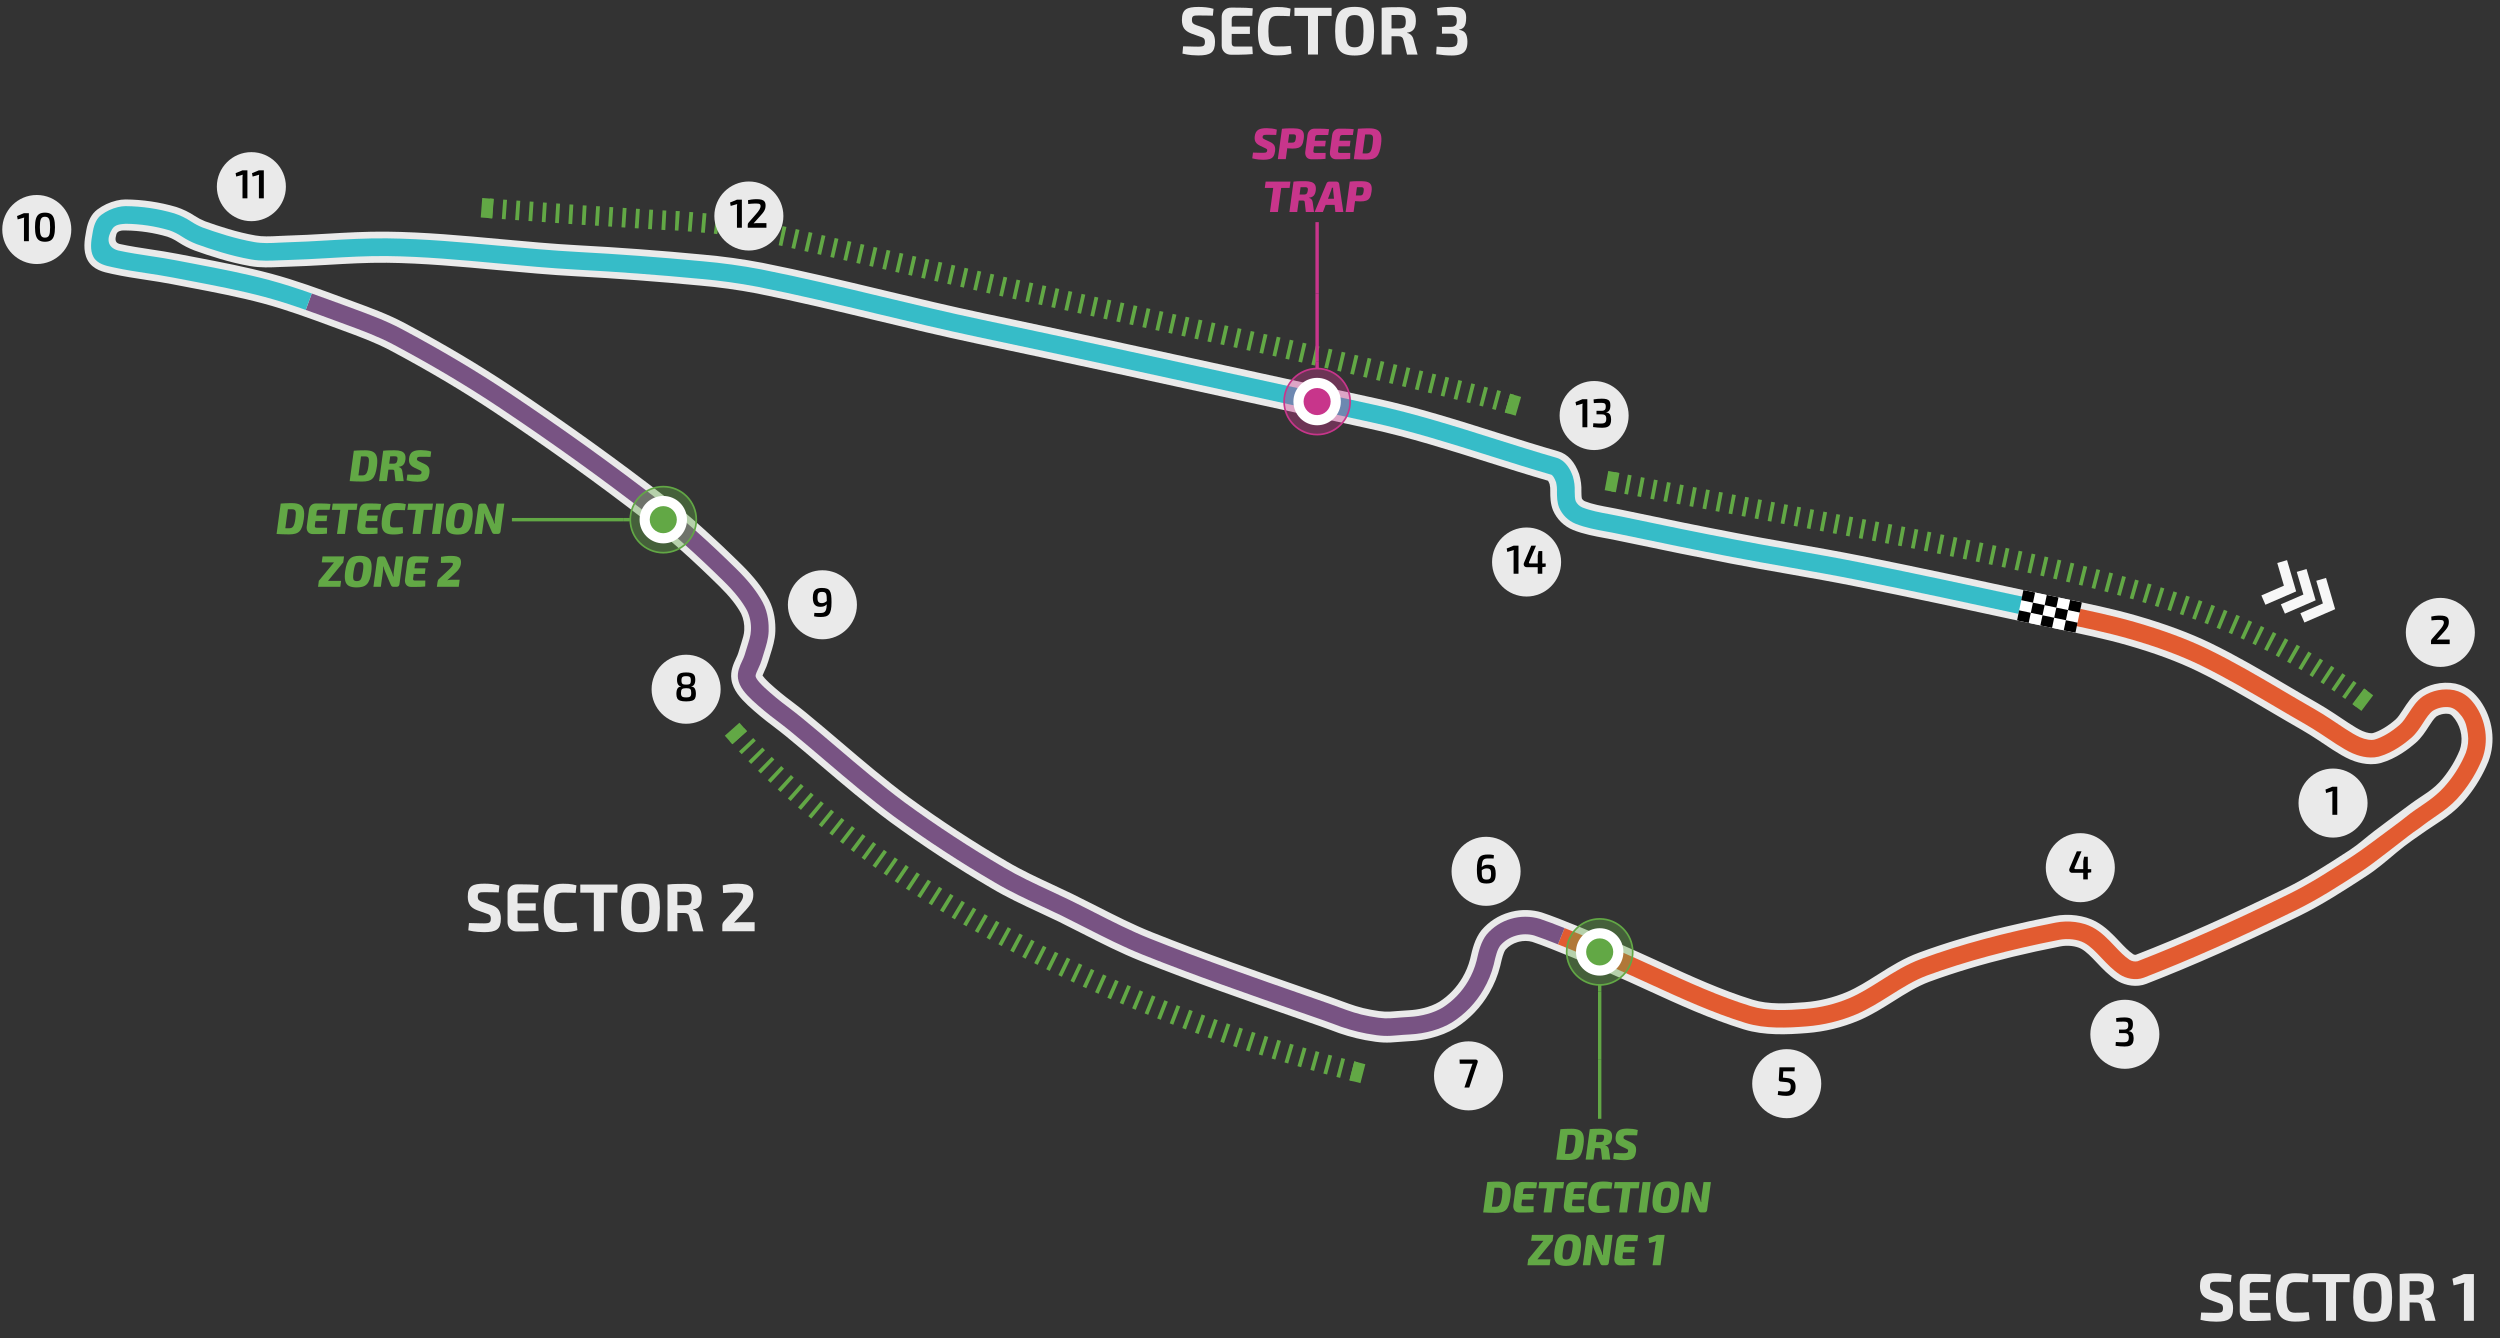 <?xml version="1.0" encoding="UTF-8"?><svg id="Layer_1" xmlns="http://www.w3.org/2000/svg" width="738.018" height="395.027" viewBox="0 0 738.018 395.027"><rect x="0" y="0" width="738.018" height="395.027" fill="#333333" stroke="none"/><polygon points="683.778 171.445 686.663 170.601 689.351 179.831 680.277 183.773 679.086 181.022 685.735 178.135 683.778 171.445" fill="#f7f7f7"/><polygon points="678.022 168.822 680.907 167.978 683.595 177.208 674.521 181.15 673.329 178.399 679.979 175.512 678.022 168.822" fill="#f7f7f7"/><polygon points="672.265 166.199 675.151 165.355 677.838 174.585 668.764 178.527 667.573 175.776 674.223 172.889 672.265 166.199" fill="#f7f7f7"/><circle cx="688.73" cy="237.073" r="10.191" fill="#eaeaea"/><path d="M689.98,232.25v8.279h-1.448v-6.168c0-.136.006-.271.018-.408.012-.136.029-.271.052-.407l-1.923.552-.186-1.008,2.039-.84h1.448Z"/><circle cx="627.272" cy="305.33" r="10.191" fill="#eaeaea"/><path d="M627.097,300.349c.618,0,1.113.058,1.483.174.371.116.644.314.817.594.174.28.261.664.261,1.152,0,.368-.035.698-.104.99s-.191.532-.365.72-.423.314-.747.378v.048c.54.088.911.309,1.112.66.201.353.305.824.312,1.416.008.568-.073,1.034-.243,1.398-.17.363-.45.632-.84.804-.391.172-.917.258-1.582.258-.44,0-.888-.022-1.344-.066s-.896-.094-1.321-.149l.069-1.128c.294.016.562.032.806.048s.479.028.707.036c.228.008.461.012.701.012.401,0,.72-.04.956-.12.235-.08.405-.224.51-.432.104-.208.156-.488.156-.84,0-.28-.037-.519-.11-.715-.073-.195-.208-.348-.405-.455-.197-.108-.489-.158-.875-.15h-1.495v-1.044h1.495c.278,0,.5-.036.666-.108.166-.071.29-.166.371-.281.081-.116.135-.253.162-.408.027-.156.041-.318.041-.486-.008-.304-.055-.532-.14-.684-.085-.152-.229-.254-.435-.307-.204-.052-.488-.078-.852-.078-.394,0-.772.007-1.136.019s-.684.03-.961.054l-.082-1.092c.418-.072.825-.126,1.223-.162.398-.036.794-.054,1.188-.054Z"/><circle cx="614.122" cy="256.143" r="10.191" fill="#eaeaea"/><path d="M614.481,251.319l-2.062,4.823c-.055.137-.053.242.006.318.058.076.145.114.261.114h4.658v.947l-1.021.145h-4.611c-.217,0-.399-.062-.551-.187-.15-.123-.249-.283-.295-.479-.047-.196-.027-.394.058-.594l2.167-5.088h1.391ZM616.335,252.915v6.684h-1.344v-5.34l.243-1.344h1.101Z"/><circle cx="527.455" cy="319.909" r="10.191" fill="#eaeaea"/><path d="M529.825,315.086l-.059,1.176h-3.337l-.104,1.859,1.043.108c.502.04.925.124,1.269.252s.622.3.835.516c.212.217.364.479.457.786.093.309.14.666.14,1.074,0,.344-.039.676-.116.996s-.214.604-.411.852c-.197.248-.472.444-.823.589-.352.144-.805.216-1.361.216-.348,0-.743-.022-1.188-.066s-.898-.114-1.361-.21l.139-1.164c.371.048.738.09,1.101.126.363.036.68.054.95.054.448,0,.788-.054,1.021-.161.231-.108.39-.269.475-.48s.131-.474.139-.786c.016-.312-.017-.56-.098-.744-.081-.184-.209-.323-.383-.42-.174-.096-.407-.164-.701-.204s-.648-.071-1.065-.096l-.8-.084c-.147-.024-.265-.088-.354-.192-.089-.104-.13-.231-.122-.384l.197-3.611h4.52Z"/><circle cx="438.701" cy="257.221" r="10.191" fill="#eaeaea"/><path d="M439.245,252.254c.178,0,.429.008.754.023.324.017.664.076,1.02.18l-.093.996c-.186-.016-.357-.025-.516-.029s-.326-.006-.504-.006h-.661c-.363,0-.664.04-.903.119-.239.08-.429.236-.568.469-.139.231-.235.569-.289,1.014-.055.444-.081,1.026-.081,1.746,0,.576.013,1.052.04,1.428s.087.67.18.882.237.362.435.45.462.132.794.132c.401,0,.695-.063.881-.191s.305-.32.358-.576c.055-.256.082-.572.082-.948,0-.399-.035-.714-.104-.942-.069-.228-.197-.392-.383-.491-.186-.101-.452-.15-.8-.15-.231,0-.445.03-.643.09-.197.061-.401.162-.614.307-.213.144-.469.348-.771.611l-.046-.624c.262-.384.51-.684.741-.899s.484-.368.759-.456.601-.132.979-.132c.579,0,1.031.088,1.355.264s.555.458.689.846c.135.389.203.906.203,1.555,0,.464-.035.876-.104,1.235-.069.36-.201.664-.395.912-.192.248-.465.437-.816.564s-.813.191-1.385.191-1.045-.063-1.42-.191c-.374-.128-.664-.349-.868-.66-.205-.312-.35-.734-.435-1.267-.086-.531-.128-1.197-.128-1.998,0-.968.067-1.745.203-2.334.135-.588.336-1.033.603-1.338.267-.304.604-.51,1.014-.618.409-.107.889-.161,1.437-.161Z"/><circle cx="433.515" cy="317.603" r="10.191" fill="#eaeaea"/><path d="M435.56,312.779c.178,0,.324.038.44.113.116.076.191.179.226.307.035.128.025.279-.028.456l-2.469,7.403h-1.425l2.132-6.336c.039-.12.081-.24.128-.359.046-.12.104-.236.174-.349h-3.812l-.059-1.235h4.693Z"/><circle cx="202.548" cy="203.471" r="10.191" fill="#eaeaea"/><path d="M202.56,198.514c.548,0,.997.044,1.344.133.348.088.62.22.817.396.197.176.334.402.411.678.077.276.116.606.116.99,0,.336-.041.642-.122.918s-.207.5-.376.672-.394.274-.672.307v.048c.355.032.631.146.828.342.197.196.334.454.412.774.077.319.116.684.116,1.092,0,.52-.079.941-.237,1.266-.159.324-.444.561-.857.708-.414.148-1.006.222-1.779.222-.765,0-1.356-.073-1.773-.222-.417-.147-.707-.384-.869-.708s-.243-.746-.243-1.266c0-.408.039-.772.116-1.092.077-.32.216-.578.417-.774.201-.196.475-.31.823-.342v-.048c-.278-.032-.504-.135-.678-.307s-.299-.396-.376-.672-.116-.582-.116-.918c0-.384.039-.714.116-.99.077-.275.216-.502.417-.678s.475-.308.823-.396c.348-.089.795-.133,1.344-.133ZM202.583,203.159c-.317,0-.575.021-.776.065-.201.045-.357.116-.469.217-.112.1-.191.241-.237.426-.046.184-.07.42-.07.708,0,.328.042.59.127.786.085.195.24.332.464.407.224.076.541.114.95.114.401,0,.71-.038.927-.114.216-.075.363-.212.44-.407.077-.196.116-.458.116-.786,0-.296-.021-.536-.063-.72-.042-.185-.118-.326-.226-.427-.108-.1-.257-.17-.446-.21s-.435-.06-.736-.06ZM202.572,199.607c-.379,0-.668.038-.869.113-.201.076-.34.206-.417.391-.077.184-.116.439-.116.768s.039.582.116.762c.077.181.218.303.423.366.205.064.496.096.875.096.386,0,.676-.033.869-.102.193-.067.323-.189.388-.366.065-.176.099-.428.099-.756s-.035-.584-.104-.768c-.069-.185-.203-.314-.399-.391-.197-.075-.485-.113-.863-.113Z"/><circle cx="242.78" cy="178.536" r="10.191" fill="#eaeaea"/><path d="M242.676,173.569c.595,0,1.078.068,1.449.204.371.136.652.362.846.678.193.316.324.744.394,1.284.069.54.104,1.218.104,2.034,0,.928-.06,1.68-.179,2.256-.12.576-.307,1.018-.562,1.326-.255.308-.589.516-1.002.624-.414.108-.914.162-1.5.162-.193,0-.46-.01-.8-.03s-.711-.078-1.112-.174l.093-1.008c.208.016.394.026.556.03.162.004.34.006.533.006h.73c.371,0,.676-.046.915-.138.24-.092.427-.256.562-.492.135-.236.232-.568.29-.996.058-.428.087-.974.087-1.638,0-.592-.012-1.08-.035-1.464-.023-.384-.079-.686-.168-.906-.089-.22-.228-.374-.417-.462-.189-.088-.458-.132-.805-.132-.379,0-.663.064-.852.192-.189.128-.316.32-.382.576-.065.256-.098.58-.098.972,0,.352.035.644.104.876.07.232.197.406.382.522.186.116.444.174.776.174.232,0,.444-.032.638-.096.193-.064.396-.17.608-.318s.465-.35.759-.606l.046.624c-.248.384-.489.684-.724.9-.236.216-.489.368-.759.456-.271.088-.595.132-.973.132-.572,0-1.02-.114-1.344-.342-.325-.228-.552-.542-.684-.942-.131-.4-.197-.856-.197-1.368,0-.664.081-1.21.244-1.638.162-.428.442-.748.84-.96s.944-.318,1.64-.318Z"/><circle cx="10.857" cy="67.754" r="10.191" fill="#eaeaea"/><path d="M8.522,62.93v8.28h-1.449v-6.168c0-.136.006-.272.018-.408.012-.136.029-.271.052-.408l-1.924.552-.185-1.008,2.039-.84h1.449Z"/><path d="M13.273,62.774c.734,0,1.315.142,1.744.426.429.284.738.742.927,1.374.189.632.284,1.464.284,2.496s-.095,1.864-.284,2.496c-.189.632-.499,1.09-.927,1.374s-1.01.426-1.744.426c-.726,0-1.304-.142-1.732-.426s-.738-.742-.927-1.374c-.189-.632-.284-1.464-.284-2.496s.095-1.864.284-2.496c.189-.632.498-1.09.927-1.374.429-.284,1.006-.426,1.732-.426ZM13.273,63.986c-.294,0-.537.052-.73.156-.193.104-.348.272-.463.504-.116.232-.197.546-.244.942s-.069.89-.069,1.482c0,.584.023,1.076.069,1.476.046.4.127.716.244.948.116.232.27.4.463.504.193.104.436.156.73.156.286,0,.529-.052.73-.156.201-.104.359-.272.475-.504s.197-.548.243-.948c.046-.4.07-.892.07-1.476,0-.592-.023-1.086-.07-1.482s-.127-.71-.243-.942-.274-.4-.475-.504c-.201-.104-.444-.156-.73-.156Z"/><circle cx="74.207" cy="55.103" r="10.191" fill="#eaeaea"/><path d="M73.037,50.279v8.28h-1.449v-6.168c0-.136.006-.272.018-.408.012-.136.029-.271.052-.408l-1.924.552-.185-1.008,2.039-.84h1.449Z"/><path d="M77.881,50.279v8.28h-1.449v-6.168c0-.136.006-.272.018-.408.012-.136.029-.271.052-.408l-1.924.552-.185-1.008,2.039-.84h1.449Z"/><circle cx="470.596" cy="122.67" r="10.191" fill="#eaeaea"/><path d="M468.592,117.846v8.28h-1.449v-6.168c0-.136.006-.272.018-.408.012-.136.029-.271.053-.408l-1.924.552-.186-1.008,2.039-.84h1.449Z"/><path d="M472.844,117.69c.618,0,1.113.058,1.483.174.371.116.644.314.817.594.174.28.261.664.261,1.152,0,.368-.035.698-.104.99s-.191.532-.365.72c-.174.188-.423.314-.747.378v.048c.54.088.911.308,1.112.66.201.353.305.824.312,1.416.008.568-.073,1.034-.243,1.398-.17.364-.45.632-.84.804-.391.172-.917.258-1.582.258-.44,0-.888-.022-1.344-.066s-.896-.094-1.321-.15l.069-1.128c.294.016.562.032.806.048.243.016.479.028.707.036.228.008.461.012.701.012.401,0,.72-.04.956-.12.235-.08.405-.224.51-.432.104-.208.156-.488.156-.84,0-.28-.037-.518-.11-.714-.073-.196-.208-.348-.405-.456-.197-.108-.489-.158-.875-.15h-1.495v-1.044h1.495c.278,0,.5-.036.666-.108.166-.072.29-.166.371-.282.081-.116.135-.252.162-.408s.041-.318.041-.486c-.008-.304-.055-.532-.14-.684s-.229-.254-.435-.306c-.204-.052-.488-.078-.852-.078-.394,0-.772.006-1.136.018-.363.012-.684.03-.961.054l-.082-1.092c.418-.072.825-.126,1.223-.162.398-.036.794-.054,1.188-.054Z"/><circle cx="450.658" cy="165.911" r="10.191" fill="#eaeaea"/><path d="M448.271,161.087v8.28h-1.449v-6.168c0-.136.006-.272.018-.408.012-.136.029-.271.053-.408l-1.924.552-.186-1.008,2.039-.84h1.449Z"/><path d="M453.439,161.087l-2.062,4.824c-.055.136-.053.242.006.318.058.076.145.114.261.114h4.658v.948l-1.021.144h-4.611c-.217,0-.399-.062-.551-.186-.15-.124-.249-.284-.295-.48-.047-.196-.027-.394.058-.594l2.167-5.088h1.391ZM455.293,162.682v6.684h-1.344v-5.34l.243-1.344h1.101Z"/><circle cx="720.407" cy="186.692" r="10.191" fill="#eaeaea"/><path d="M720.32,181.723c.533,0,.993.048,1.379.144.387.096.686.278.898.546.212.268.318.662.318,1.182,0,.328-.039.632-.116.912-.077.28-.216.574-.417.882-.2.308-.479.658-.834,1.05l-2.179,2.424c.193-.031.396-.052.608-.06.213-.008.419-.012.62-.012h2.572v1.355h-5.516v-.84c0-.128.016-.242.047-.342.03-.1.085-.194.162-.282l2.12-2.424c.486-.536.854-1.01,1.101-1.422s.367-.782.359-1.11c-.008-.216-.062-.374-.162-.474s-.243-.166-.429-.198c-.186-.032-.413-.048-.684-.048-.255,0-.498.004-.73.012-.231.008-.477.022-.735.042s-.562.05-.909.09l-.07-1.128c.371-.088.703-.152.997-.192.293-.04.567-.068.822-.084s.514-.024.776-.024Z"/><path d="M654.371,375.848c.657,0,1.372.037,2.145.109.772.074,1.525.224,2.259.45l-.192,2.021c-.567-.014-1.23-.026-1.989-.04-.76-.014-1.507-.021-2.24-.021-.361,0-.667.011-.918.03s-.453.073-.608.16c-.154.087-.264.217-.328.39-.064.174-.097.414-.097.72,0,.468.106.808.319,1.021.212.214.575.407,1.091.58l2.568.86c1.068.373,1.809.88,2.221,1.52s.618,1.48.618,2.52c0,.787-.09,1.44-.271,1.961-.18.52-.463.927-.85,1.22-.386.293-.895.503-1.525.63s-1.403.189-2.317.189c-.438,0-1.062-.029-1.873-.09-.812-.06-1.738-.21-2.781-.449l.193-2.16c.759.013,1.419.029,1.979.05.56.02,1.039.033,1.438.04.398.007.746.01,1.043.01.515,0,.917-.033,1.207-.1.289-.066.492-.2.608-.4.115-.2.174-.486.174-.86,0-.319-.042-.576-.126-.77s-.219-.347-.405-.46-.441-.217-.763-.311l-2.704-.96c-1.018-.386-1.738-.893-2.163-1.52s-.637-1.453-.637-2.48c0-.8.093-1.449.279-1.949s.477-.891.869-1.17c.393-.28.901-.474,1.526-.58.624-.106,1.374-.16,2.249-.16Z" fill="#eaeaea"/><path d="M664.028,376.049c.721,0,1.448.003,2.182.01.734.007,1.455.023,2.163.05.708.027,1.371.073,1.989.14l-.135,2.221h-5.118c-.322,0-.563.087-.724.26-.161.174-.242.427-.242.76v7.04c0,.334.081.587.242.76.16.174.401.261.724.261h5.118l.135,2.22c-.618.054-1.281.097-1.989.13s-1.429.053-2.163.06c-.733.007-1.461.011-2.182.011-.85,0-1.535-.257-2.057-.771-.521-.513-.782-1.183-.782-2.01v-8.36c0-.84.261-1.513.782-2.02s1.207-.76,2.057-.76ZM661.537,381.648h7.976v2.16h-7.976v-2.16Z" fill="#eaeaea"/><path d="M677.527,375.868c.631,0,1.168.018,1.612.05.444.034.854.084,1.227.15.373.067.76.16,1.159.28l-.232,2.24c-.425-.027-.814-.047-1.168-.061-.354-.013-.734-.023-1.14-.03-.405-.006-.892-.01-1.458-.01-.656,0-1.168.134-1.535.4s-.628.729-.782,1.39-.231,1.57-.231,2.73.077,2.069.231,2.729.415,1.124.782,1.391.879.399,1.535.399c.889,0,1.635-.013,2.24-.04.605-.026,1.204-.073,1.796-.14l.251,2.24c-.618.199-1.249.343-1.893.43s-1.441.13-2.395.13c-1.378,0-2.481-.23-3.312-.69-.83-.46-1.429-1.21-1.796-2.25-.366-1.04-.55-2.439-.55-4.199s.184-3.16.55-4.2c.367-1.04.966-1.79,1.796-2.25.831-.46,1.935-.69,3.312-.69Z" fill="#eaeaea"/><path d="M693.634,376.108v2.4h-10.97v-2.4h10.97ZM689.617,376.108v13.8h-2.955v-13.8h2.955Z" fill="#eaeaea"/><path d="M700.431,375.828c1.056,0,1.95.117,2.685.351.733.233,1.322.62,1.767,1.16s.77,1.273.976,2.199c.206.927.309,2.084.309,3.471s-.103,2.543-.309,3.47-.531,1.66-.976,2.2-1.033.927-1.767,1.16c-.734.232-1.629.35-2.685.35s-1.95-.117-2.685-.35c-.733-.233-1.326-.62-1.776-1.16-.451-.54-.779-1.273-.985-2.2s-.309-2.083-.309-3.47.103-2.544.309-3.471c.206-.926.534-1.659.985-2.199.45-.54,1.043-.927,1.776-1.16.734-.233,1.629-.351,2.685-.351ZM700.431,378.248c-.683,0-1.214.141-1.594.42-.38.28-.649.764-.811,1.45-.161.688-.241,1.65-.241,2.891,0,1.227.08,2.187.241,2.88s.431,1.18.811,1.46.911.42,1.594.42c.669,0,1.194-.14,1.574-.42.379-.28.649-.767.811-1.46s.241-1.653.241-2.88c0-1.24-.08-2.203-.241-2.891-.161-.687-.432-1.17-.811-1.45-.38-.279-.905-.42-1.574-.42Z" fill="#eaeaea"/><path d="M713.545,375.908c1.171,0,2.121.124,2.849.37.728.247,1.262.667,1.603,1.26.341.594.512,1.417.512,2.471,0,.64-.08,1.203-.241,1.689-.161.487-.428.877-.802,1.17-.373.294-.882.48-1.525.561v.1c.231.04.474.134.725.28s.485.363.705.649c.219.287.379.671.482,1.15l1.159,4.3h-3.109l-1.024-4.2c-.115-.453-.286-.767-.512-.939-.225-.173-.537-.26-.937-.26-.875,0-1.612-.004-2.211-.011-.599-.006-1.101-.017-1.507-.029-.405-.014-.77-.027-1.091-.04l.058-2.221h4.81c.515,0,.923-.056,1.226-.17.303-.112.516-.316.638-.609s.184-.7.184-1.221c0-.532-.062-.942-.184-1.229s-.335-.486-.638-.6-.711-.171-1.226-.171c-1.211,0-2.234.007-3.071.021s-1.409.033-1.719.06l-.289-2.18c.54-.066,1.049-.113,1.525-.14.476-.027.997-.043,1.564-.051.566-.006,1.248-.01,2.047-.01ZM711.324,376.108v13.8h-2.916v-13.8h2.916Z" fill="#eaeaea"/><path d="M730.307,376.108v13.8h-2.936v-9.779c0-.254.006-.504.02-.75.013-.247.045-.497.097-.75l-3.168.84-.348-1.98,3.399-1.38h2.936Z" fill="#eaeaea"/><path d="M143.013,260.864c.657,0,1.372.037,2.145.11s1.525.224,2.259.45l-.192,2.02c-.567-.013-1.23-.026-1.989-.04-.76-.013-1.507-.02-2.24-.02-.361,0-.667.01-.918.03-.251.02-.453.073-.608.159-.154.087-.264.217-.328.391-.064.173-.097.413-.097.72,0,.467.106.807.319,1.02.212.214.575.407,1.091.58l2.568.86c1.068.373,1.809.88,2.221,1.521.412.64.618,1.479.618,2.52,0,.787-.09,1.44-.271,1.96-.18.521-.463.927-.85,1.22-.386.294-.895.504-1.525.63-.631.127-1.403.19-2.317.19-.438,0-1.062-.03-1.873-.09-.812-.061-1.738-.21-2.781-.45l.193-2.16c.759.014,1.419.03,1.979.05.56.021,1.039.034,1.438.04.398.007.746.011,1.043.011.515,0,.917-.033,1.207-.101.289-.066.492-.2.608-.399.115-.2.174-.487.174-.86,0-.32-.042-.576-.126-.771-.084-.192-.219-.346-.405-.46-.187-.112-.441-.216-.763-.31l-2.704-.96c-1.018-.387-1.738-.894-2.163-1.521-.425-.626-.637-1.453-.637-2.479,0-.8.093-1.45.279-1.95s.477-.89.869-1.17.901-.473,1.526-.58c.624-.106,1.374-.16,2.249-.16Z" fill="#eaeaea"/><path d="M152.671,261.064c.721,0,1.448.004,2.182.01.734.007,1.455.023,2.163.051.708.026,1.371.073,1.989.14l-.135,2.22h-5.118c-.322,0-.563.087-.724.26-.161.174-.242.428-.242.761v7.04c0,.333.081.587.242.76.16.173.401.26.724.26h5.118l.135,2.22c-.618.054-1.281.098-1.989.131-.708.032-1.429.053-2.163.06-.733.007-1.461.01-2.182.01-.85,0-1.535-.257-2.057-.77-.521-.514-.782-1.184-.782-2.011v-8.359c0-.84.261-1.514.782-2.021.521-.506,1.207-.76,2.057-.76ZM150.179,266.665h7.976v2.159h-7.976v-2.159Z" fill="#eaeaea"/><path d="M166.17,260.885c.631,0,1.168.017,1.612.05s.854.083,1.227.15c.373.066.76.159,1.159.279l-.232,2.24c-.425-.026-.814-.047-1.168-.06-.354-.014-.734-.023-1.14-.03s-.892-.01-1.458-.01c-.656,0-1.168.133-1.535.399-.367.268-.628.73-.782,1.391-.154.659-.231,1.569-.231,2.729s.077,2.07.231,2.73.415,1.123.782,1.39.879.4,1.535.4c.889,0,1.635-.014,2.24-.04.605-.027,1.204-.073,1.796-.141l.251,2.24c-.618.2-1.249.343-1.893.43s-1.441.131-2.395.131c-1.378,0-2.481-.23-3.312-.69-.83-.46-1.429-1.21-1.796-2.25-.366-1.04-.55-2.44-.55-4.2s.184-3.16.55-4.2c.367-1.04.966-1.79,1.796-2.25.831-.46,1.935-.689,3.312-.689Z" fill="#eaeaea"/><path d="M182.276,261.125v2.399h-10.97v-2.399h10.97ZM178.26,261.125v13.8h-2.955v-13.8h2.955Z" fill="#eaeaea"/><path d="M189.074,260.845c1.056,0,1.95.117,2.685.35.733.233,1.322.62,1.767,1.16s.77,1.273.976,2.2.309,2.083.309,3.47-.103,2.544-.309,3.47c-.206.928-.531,1.66-.976,2.2s-1.033.927-1.767,1.16c-.734.233-1.629.35-2.685.35s-1.95-.116-2.685-.35c-.733-.233-1.326-.62-1.776-1.16-.451-.54-.779-1.272-.985-2.2-.206-.926-.309-2.083-.309-3.47s.103-2.543.309-3.47.534-1.66.985-2.2c.45-.54,1.043-.927,1.776-1.16.734-.232,1.629-.35,2.685-.35ZM189.074,263.264c-.683,0-1.214.14-1.594.42s-.649.764-.811,1.45-.241,1.649-.241,2.89c0,1.227.08,2.188.241,2.88.161.693.431,1.181.811,1.46.38.28.911.42,1.594.42.669,0,1.194-.14,1.574-.42.379-.279.649-.767.811-1.46.161-.692.241-1.653.241-2.88,0-1.24-.08-2.203-.241-2.89s-.432-1.17-.811-1.45c-.38-.28-.905-.42-1.574-.42Z" fill="#eaeaea"/><path d="M202.187,260.925c1.171,0,2.121.123,2.849.37.728.246,1.262.667,1.603,1.26.341.594.512,1.417.512,2.47,0,.641-.08,1.203-.241,1.69-.161.486-.428.877-.802,1.17-.373.293-.882.479-1.525.56v.101c.231.04.474.133.725.279.251.147.485.364.705.65.219.287.379.67.482,1.15l1.159,4.3h-3.109l-1.024-4.2c-.115-.453-.286-.767-.512-.94-.225-.173-.537-.26-.937-.26-.875,0-1.612-.003-2.211-.01s-1.101-.017-1.507-.03c-.405-.013-.77-.026-1.091-.04l.058-2.22h4.81c.515,0,.923-.057,1.226-.17s.516-.316.638-.61c.122-.293.184-.7.184-1.22,0-.533-.062-.943-.184-1.23-.122-.286-.335-.486-.638-.6s-.711-.17-1.226-.17c-1.211,0-2.234.007-3.071.02-.837.014-1.409.034-1.719.061l-.289-2.18c.54-.067,1.049-.113,1.525-.141.476-.026.997-.043,1.564-.05.566-.007,1.248-.01,2.047-.01ZM199.967,261.125v13.8h-2.916v-13.8h2.916Z" fill="#eaeaea"/><path d="M217.868,260.885c.928,0,1.726.083,2.396.25.669.167,1.19.483,1.563.95.374.467.561,1.14.561,2.02,0,.521-.062,1.004-.184,1.45s-.341.91-.656,1.39c-.316.48-.77,1.047-1.362,1.7l-3.495,3.74c.321-.054.647-.09.976-.11.328-.02.659-.03.994-.03h4.113v2.681h-9.54v-1.641c0-.239.032-.463.097-.67.064-.206.167-.396.309-.569l3.322-3.681c.785-.84,1.387-1.586,1.806-2.239.418-.653.621-1.221.608-1.7-.013-.293-.087-.507-.223-.641-.135-.133-.338-.22-.607-.26-.271-.04-.605-.06-1.005-.06-.45,0-.872.003-1.265.01s-.812.023-1.256.05c-.443.027-.962.067-1.555.12l-.115-2.28c.631-.146,1.2-.253,1.709-.319.509-.067.991-.11,1.448-.13.457-.021.911-.03,1.361-.03Z" fill="#eaeaea"/><path d="M353.834,2.048c.657,0,1.372.037,2.145.11.772.074,1.525.224,2.259.45l-.192,2.02c-.567-.013-1.23-.026-1.989-.04-.76-.013-1.507-.02-2.24-.02-.361,0-.667.01-.918.03-.251.02-.453.073-.608.16-.154.087-.264.217-.328.39s-.097.414-.097.72c0,.467.106.807.319,1.02.212.214.575.407,1.091.58l2.568.86c1.068.373,1.809.88,2.221,1.52.412.64.618,1.48.618,2.52,0,.787-.09,1.44-.271,1.96-.18.52-.463.927-.85,1.22-.386.293-.895.503-1.525.63-.631.127-1.403.19-2.317.19-.438,0-1.062-.03-1.873-.09-.812-.06-1.738-.21-2.781-.45l.193-2.16c.759.013,1.419.03,1.979.05.56.02,1.039.034,1.438.04.398.007.746.01,1.043.01.515,0,.917-.033,1.207-.1.289-.066.492-.2.608-.4.115-.2.174-.487.174-.86,0-.32-.042-.576-.126-.77-.084-.193-.219-.346-.405-.46-.187-.113-.441-.216-.763-.31l-2.704-.96c-1.018-.386-1.738-.893-2.163-1.52-.425-.626-.637-1.453-.637-2.48,0-.8.093-1.45.279-1.95s.477-.89.869-1.17c.393-.28.901-.473,1.526-.58.624-.106,1.374-.16,2.249-.16Z" fill="#eaeaea"/><path d="M363.491,2.248c.721,0,1.448.003,2.182.01.734.007,1.455.023,2.163.05s1.371.073,1.989.14l-.135,2.22h-5.118c-.322,0-.563.087-.724.26-.161.174-.242.427-.242.76v7.04c0,.333.081.587.242.76.16.173.401.26.724.26h5.118l.135,2.22c-.618.054-1.281.097-1.989.13-.708.033-1.429.053-2.163.06-.733.007-1.461.01-2.182.01-.85,0-1.535-.257-2.057-.77s-.782-1.183-.782-2.01V5.028c0-.84.261-1.513.782-2.02.521-.506,1.207-.76,2.057-.76ZM361,7.848h7.976v2.16h-7.976v-2.16Z" fill="#eaeaea"/><path d="M376.991,2.068c.631,0,1.168.017,1.612.05.444.034.854.083,1.227.15s.76.16,1.159.28l-.232,2.24c-.425-.027-.814-.047-1.168-.06-.354-.013-.734-.023-1.14-.03-.405-.006-.892-.01-1.458-.01-.656,0-1.168.133-1.535.4-.368.267-.628.73-.783,1.39-.154.66-.231,1.57-.231,2.73s.077,2.07.231,2.73.415,1.124.783,1.39c.367.267.879.4,1.535.4.889,0,1.635-.013,2.24-.04s1.204-.073,1.796-.14l.251,2.24c-.618.2-1.249.343-1.893.43s-1.441.13-2.395.13c-1.378,0-2.482-.23-3.313-.69-.83-.46-1.429-1.21-1.796-2.25-.366-1.04-.55-2.44-.55-4.2s.184-3.16.55-4.2c.367-1.04.966-1.79,1.796-2.25.831-.46,1.935-.69,3.313-.69Z" fill="#eaeaea"/><path d="M393.097,2.308v2.4h-10.97v-2.4h10.97ZM389.081,2.308v13.8h-2.955V2.308h2.955Z" fill="#eaeaea"/><path d="M399.895,2.028c1.056,0,1.95.117,2.685.35.733.233,1.322.62,1.767,1.16s.77,1.273.976,2.2c.206.927.309,2.083.309,3.47s-.103,2.543-.309,3.47c-.206.927-.531,1.66-.976,2.2s-1.033.927-1.767,1.16c-.734.233-1.629.35-2.685.35s-1.95-.117-2.685-.35c-.733-.233-1.326-.62-1.776-1.16-.451-.54-.779-1.273-.985-2.2-.206-.926-.309-2.083-.309-3.47s.103-2.543.309-3.47c.206-.926.534-1.66.985-2.2.45-.54,1.043-.927,1.776-1.16.734-.233,1.629-.35,2.685-.35ZM399.895,4.448c-.683,0-1.214.14-1.594.42-.38.28-.649.764-.811,1.45-.161.687-.241,1.65-.241,2.89,0,1.227.08,2.187.241,2.88.161.693.431,1.18.811,1.46.38.28.911.42,1.594.42.669,0,1.194-.14,1.574-.42.379-.28.649-.767.811-1.46.161-.693.241-1.653.241-2.88,0-1.24-.08-2.203-.241-2.89-.161-.687-.432-1.17-.811-1.45-.38-.28-.905-.42-1.574-.42Z" fill="#eaeaea"/><path d="M413.009,2.108c1.171,0,2.121.124,2.849.37s1.262.667,1.603,1.26c.341.594.512,1.417.512,2.47,0,.64-.08,1.203-.241,1.69s-.428.877-.802,1.17c-.373.293-.882.48-1.525.56v.1c.231.04.474.133.725.28.251.147.485.364.705.65.219.287.379.67.482,1.15l1.159,4.3h-3.109l-1.024-4.2c-.115-.453-.286-.767-.512-.94-.225-.173-.537-.26-.937-.26-.875,0-1.612-.003-2.211-.01-.599-.006-1.101-.017-1.507-.03-.405-.013-.77-.027-1.091-.04l.058-2.22h4.81c.515,0,.923-.056,1.226-.17.303-.113.516-.316.638-.61.122-.293.184-.7.184-1.22,0-.533-.062-.943-.184-1.23-.122-.287-.335-.486-.638-.6s-.711-.17-1.226-.17c-1.211,0-2.234.007-3.071.02-.837.014-1.409.034-1.719.06l-.289-2.18c.54-.067,1.049-.113,1.525-.14.476-.027.997-.043,1.564-.05.566-.006,1.248-.01,2.047-.01ZM410.788,2.308v13.8h-2.916V2.308h2.916Z" fill="#eaeaea"/><path d="M428.458,2.028c1.056,0,1.902.097,2.54.29.637.193,1.101.523,1.39.99.29.467.435,1.113.435,1.94,0,.64-.058,1.203-.174,1.69-.115.487-.321.883-.617,1.19-.297.307-.722.507-1.275.6v.08c.914.146,1.545.507,1.893,1.08.348.574.528,1.367.541,2.38.013.96-.129,1.743-.425,2.35-.296.607-.782,1.054-1.458,1.34s-1.581.43-2.714.43c-.772,0-1.551-.037-2.336-.11-.786-.073-1.545-.164-2.279-.27l.116-2.24c.515.04.975.07,1.381.09.405.02.795.037,1.168.05.373.014.753.02,1.14.02.631,0,1.126-.056,1.487-.17.36-.113.617-.32.772-.62.154-.3.231-.723.231-1.27,0-.426-.055-.783-.164-1.07-.109-.287-.312-.506-.608-.66-.296-.153-.728-.223-1.294-.21l-2.53.02v-2.02h2.53c.425,0,.76-.05,1.004-.15.245-.1.428-.233.551-.4.122-.167.203-.363.241-.59.039-.227.058-.473.058-.74-.013-.44-.08-.773-.202-1-.123-.227-.335-.38-.638-.46s-.724-.12-1.265-.12c-.67,0-1.316.01-1.941.03-.624.02-1.175.037-1.65.05l-.136-2.14c.721-.133,1.433-.23,2.134-.29.702-.06,1.4-.09,2.096-.09Z" fill="#eaeaea"/><path d="M632.572,290.773c-3.061.743-6.078-.261-7.882-1.448-2.228-1.464-3.995-3.333-5.705-5.142-1.612-1.704-3.127-3.304-4.637-4.113-1.536-.82-3.986-1.097-6.095-.685-4.913.961-9.665,1.998-14.122,3.08-8.973,2.179-17.017,4.588-24.589,7.364-3.616,1.351-7.075,3.534-10.42,5.643-3.325,2.095-6.68,4.209-10.376,5.784-2.427,1.021-4.945,1.851-7.495,2.47s-5.169,1.037-7.784,1.242c-5.833.461-12.573.795-18.717-1.096-9.811-3.017-19.295-7.364-28.466-11.568l-.285-.131c-3.44-1.574-6.997-3.203-10.483-4.717-5.01-2.177-17.298-7.453-23.203-9.416-1.196-.335-2.56-.359-3.858-.044-.141.034-.281.072-.42.115-1.391.4-2.616,1.161-3.572,2.212-.663.862-1.118,2.836-1.485,4.427l-.088.391c-.716,2.844-1.809,5.516-3.261,7.995-2.422,4.187-5.87,7.775-9.969,10.367-2.11,1.287-4.667,2.313-7.419,2.981-1.925.467-3.908.756-5.893.858-1.652.09-2.672.162-3.518.249-3.443.3-5.056.327-9.77-.533-3.501-.67-6.941-1.676-10.238-2.992-.906-.331-1.919-.703-3.048-1.1l-6.458-2.252c-15.334-5.337-31.19-10.856-46.639-17.028-5.931-2.373-11.576-5.248-17.034-8.027-2.336-1.189-4.755-2.417-7.144-3.604-1.904-.924-3.89-1.849-5.809-2.737l-.268-.124c-4.538-2.113-9.232-4.298-13.677-6.941-10.267-5.987-20.356-12.591-29.972-19.619-6.986-5.173-13.667-10.857-20.127-16.355l-.177-.15c-3.208-2.734-6.844-5.831-10.408-8.754-1.199-.983-2.491-1.972-3.74-2.927l-.117-.09c-2.553-1.891-5.055-3.961-7.409-6.136-2.135-2.042-4.423-4.461-4.882-7.626-.367-2.525.611-4.633,1.396-6.328.275-.55.488-1.07.659-1.598.163-.592.373-1.256.58-1.904l.237-.753c.458-1.464.891-2.846.918-3.968.1-1.723-.217-3.392-.915-4.897-1.334-2.488-3.437-5.127-6.428-8.067-8.095-7.977-14.897-14.039-21.409-19.08-14.172-10.977-29.265-21.815-44.86-32.215-9.381-6.26-19.813-12.451-31.008-18.403-4.375-2.316-9.38-4.152-13.795-5.772l-3.124-1.151c-6.701-2.477-13.63-5.038-20.524-6.887-7.098-1.9-14.43-3.301-21.521-4.656-1.793-.34-3.583-.685-5.373-1.033-2.496-.488-5.081-.88-7.58-1.259-3.292-.499-6.608-1.003-9.89-1.725l-.501-.109c-2.122-.445-5.335-1.118-6.904-3.968-1.526-2.772-.876-6.269-.488-8.358l.084-.484c.497-2.835,1.557-4.835,3.24-6.115,1.693-1.259,3.574-2.142,5.608-2.636l.104-.026c.866-.21,1.754-.321,2.639-.33,5.076.052,10.082.795,14.918,2.211,1.991.644,3.843,1.54,5.559,2.68.92.603,1.928,1.129,2.985,1.557,4.029,1.44,9.442,3.248,14.899,4.196,2.028.369,4.215.288,6.864.145.835-.038,1.653-.075,2.464-.106,3.947-.104,8.024-.342,11.621-.553,5.837-.337,11.871-.686,17.91-.617,11.086.131,22.411,1.176,33.363,2.186l.159.015c7.54.696,15.336,1.416,22.915,1.821,11.921.636,24.284,1.559,36.745,2.744,5.893.512,11.842,1.335,17.665,2.446,11.855,2.352,23.876,5.234,35.501,8.021l1.043.25c9.356,2.243,19.03,4.562,28.499,6.56,23.6,4.981,47.748,10.255,71.101,15.356l9.52,2.079c11.836,2.587,23.65,5.165,35.443,7.733,12.061,2.62,24.187,6.454,35.915,10.161l.48.152c5.748,1.814,11.691,3.689,17.422,5.333,2.742.796,4.855,3.118,6.117,6.72.52,1.738.736,3.445.669,5.163.006.586.02,1.584.141,2.042.21.361.53.647.914.815,2.192.874,4.84,1.362,7.643,1.876.47.095.906.177,1.346.26.68.128,1.365.257,2.046.408,13.604,2.876,24.028,4.991,33.779,6.852,4.707.923,9.528,1.77,14.19,2.588l2.453.432c6.203,1.092,13.233,2.33,19.98,3.675,16.996,3.391,34.203,7.119,50.843,10.726l1.696.369c2.509.545,5.079,1.076,7.562,1.589,6.99,1.439,14.22,2.928,21.334,4.974,8.536,2.471,15.689,5.128,21.873,8.123,7.669,3.722,15.089,8.094,22.266,12.322l.556.327c2.864,1.684,5.825,3.427,8.74,5.088,1.648.939,3.211,1.941,4.802,2.972,2.539,1.632,6.07,4.217,8.446,5.255,1.435.623,2.622.698,3.031.598,1.984-.567,4.474-2.059,6.689-3.998.695-.603,1.394-1.674,2.135-2.807l.102-.157c1.196-1.858,2.56-3.977,4.741-5.505,1.446-.943,2.967-1.601,4.58-1.993,2.02-.49,4.081-.545,6.124-.163,4.027.921,5.834,3.118,7.278,4.996,1.888,2.644,3.085,5.675,3.508,8.824.424,3.081.067,6.256-1.033,9.175-1.597,3.891-3.726,7.468-6.35,10.685-3.841,4.821-8.135,7.048-11.967,9.699-3.002,2.077-5.743,3.918-8.823,6.499-2.814,2.358-5.812,4.95-8.76,6.861l-.616.398c-6.201,4.026-12.551,8.152-19.336,11.474-16.724,8.19-31.493,14.745-45.148,20.041-.334.13-.68.238-1.032.323ZM591.902,273.605c4.604-1.118,9.522-2.191,14.62-3.19,4.149-.811,8.812-.199,12.168,1.599,2.829,1.513,5.028,3.84,6.967,5.892,1.407,1.491,2.734,2.897,4.081,3.78.121.079.264.135.416.163.112.02.226.024.34.01,13.527-5.243,28.006-11.674,44.258-19.656,6.321-3.096,12.453-7.079,18.386-10.931l.605-.397c2.503-1.622,4.808-3.768,7.167-5.557,4.215-3.196,7.544-5.626,10.681-7.969,3.388-2.531,6.726-4.044,9.548-7.582,2.069-2.528,3.738-5.317,4.975-8.311.507-1.398.676-3.001.458-4.56-.23-1.645-.863-3.23-1.829-4.586-1.182-1.537-1.316-1.387-1.892-1.559-.687-.094-1.377-.058-2.053.106-.536.13-1.048.339-1.522.621-.737.568-1.588,1.888-2.275,2.953-1.018,1.588-2.175,3.39-3.877,4.88-1.9,1.663-5.748,4.64-10.177,5.901l-.317.084c-3.733.907-7.467-.467-8.902-1.098-3.172-1.384-7.351-4.4-9.739-5.947-1.494-.967-2.952-1.902-4.371-2.712-3.003-1.711-6.03-3.493-8.958-5.216l-.318-.188c-7.045-4.153-14.33-8.447-21.747-12.047-5.75-2.786-12.428-5.26-20.414-7.56-6.83-1.968-14.171-3.48-20.649-4.813-2.509-.517-5.103-1.054-7.651-1.604l-2.799-.608c-16.246-3.521-33.046-7.162-49.592-10.454-6.263-1.257-12.681-2.388-18.887-3.482l-1.314-.231c-5.365-.944-10.913-1.921-16.358-2.97-9.294-1.791-19.452-3.856-33.965-6.906-.766-.175-1.51-.309-2.274-.447l-.866-.158c-3.115-.573-6.341-1.167-9.435-2.399-2.684-1.097-4.783-3.154-5.926-5.8-.8-1.995-.811-4.008-.818-5.479,0-.036.001-.072.003-.108.036-.722-.027-1.444-.188-2.147-.176-.48-.354-.81-.479-1.006-5.895-1.713-12.063-3.664-17.523-5.391-11.509-3.643-23.411-7.409-35.19-9.968-11.772-2.557-23.628-5.146-35.448-7.739-24.507-5.363-52.964-11.574-80.556-17.403-10.08-2.132-20.456-4.623-29.61-6.821-11.657-2.796-23.615-5.664-35.31-7.984-5.511-1.05-11.15-1.83-16.746-2.316-12.411-1.181-24.642-2.094-36.368-2.717-7.704-.411-15.583-1.137-23.202-1.839-10.878-1.007-22.056-2.042-32.856-2.17-5.872-.06-11.927.293-17.27.605l-.486.028c-3.727.211-7.582.43-11.399.535l-2.329.08c-2.824.131-5.775.267-8.839-.265-6.136-1.07-12.033-3.034-16.486-4.627-1.658-.643-3.217-1.443-4.684-2.397-1.038-.698-2.129-1.247-3.267-1.649-3.974-1.163-8.086-1.782-12.225-1.84-.294-.021-.524-.02-.779-.012-.688.023-1.803.193-2.061,1.143-.363,1.335-.504,2.464.93,2.842,3.081.676,6.388,1.176,9.306,1.618,2.461.373,5.25.795,7.961,1.328l5.338,1.025c7.278,1.392,14.805,2.831,22.171,4.805,7.318,1.962,14.376,4.57,21.201,7.092l1.317.486c.641.241,1.273.471,1.905.702,5.016,1.842,10.118,3.715,14.944,6.275,11.476,6.102,22.17,12.449,31.789,18.868,15.946,10.639,31.217,21.607,45.389,32.598,6.817,5.281,13.879,11.569,22.223,19.79,3.699,3.643,6.35,7.026,8.104,10.341,1.762,3.328,2.037,6.966,1.957,9.43-.083,2.513-.82,4.824-1.471,6.862-.237.737-.442,1.384-.622,2.02-.315,1.036-.703,2.014-1.165,2.949-.118.257-.382.827-.528,1.214.212.323.736.978,2.027,2.203,2.092,1.927,4.334,3.777,6.645,5.481l.408.313c1.222.938,2.485,1.908,3.715,2.917,3.632,2.975,7.302,6.101,10.541,8.859,6.388,5.441,12.994,11.067,19.807,16.111,9.357,6.838,19.181,13.272,29.19,19.116,4.311,2.547,9.208,4.817,13.143,6.641,1.961.907,3.99,1.852,5.978,2.819,2.415,1.178,4.841,2.411,7.192,3.606,0,0,.101.052.102.052,5.289,2.692,10.759,5.476,16.252,7.668,15.549,6.213,31.862,11.884,46.254,16.888l6.471,2.258c1.186.415,2.255.804,3.259,1.189,2.971,1.092,5.267,1.935,8.639,2.547,3.874.704,4.742.632,7.316.421l.485-.04c.895-.073,2.001-.163,3.377-.233,1.436-.074,2.858-.28,4.226-.613,1.818-.442,3.467-1.094,4.765-1.885,2.774-1.776,5.148-4.252,6.828-7.138,1.013-1.727,1.778-3.579,2.275-5.51l.053-.254c.593-2.587,1.317-5.745,3.308-8.238,2.178-2.543,4.972-4.339,8.125-5.247.259-.078.537-.152.817-.22,2.919-.709,5.982-.628,8.86.233,5.728,1.904,16.215,6.336,24.014,9.723,3.133,1.361,6.307,2.805,9.376,4.201l1.574.716c8.919,4.087,18.135,8.311,27.343,11.138,4.61,1.419,10.091,1.135,15.309.723,2.127-.166,4.257-.507,6.33-1.01s4.121-1.177,6.088-2.005c3.05-1.302,5.978-3.15,9.079-5.106,4.102-2.615,7.854-4.912,12.15-6.492,7.824-2.88,16.161-5.38,25.482-7.644Z" fill="#eaeaea"/><path d="M730.563,207.995c-1.031-1.34-2.594-3.46-6.077-4.259-3.19-.597-6.488.059-9.207,1.832-1.858,1.303-3.06,3.165-4.222,4.97-.862,1.318-1.656,2.557-2.588,3.367-2.467,2.161-5.172,3.761-7.419,4.404-1.041.301-2.761.028-4.392-.68-2.547-1.113-6.169-3.761-8.729-5.407-1.518-.983-3.091-1.993-4.706-2.914-3.071-1.75-6.182-3.583-9.19-5.353-7.186-4.233-14.613-8.613-22.256-12.323-6.12-2.965-13.186-5.579-21.558-8.002-6.987-2.01-14.209-3.501-21.188-4.939-.977-.202-1.973-.409-2.968-.616l-1.029,5.104c.971.202,1.943.403,2.897.6,6.882,1.418,13.997,2.891,20.797,4.85,8.102,2.333,14.88,4.846,20.731,7.682,7.45,3.615,14.79,7.938,21.886,12.12,3.025,1.781,6.153,3.624,9.253,5.391,1.496.853,3.007,1.824,4.467,2.768,2.621,1.699,6.533,4.519,9.461,5.798,1.275.561,4.515,1.745,7.606.994l.275-.072c4.054-1.155,7.641-3.933,9.418-5.488,1.484-1.299,2.519-2.908,3.518-4.464.933-1.448,1.818-2.791,2.832-3.524,1.513-.93,3.307-1.293,5.063-1.025,1.216.279,2.173.912,3.539,2.692,1.154,1.618,1.475,3.151,1.751,5.12.263,1.882.061,3.801-.589,5.587-1.311,3.171-3.082,6.132-5.256,8.787-3.054,3.831-6.222,5.719-9.693,8.11-2.195,1.512-2.878,2.293-7.024,5.317-2.61,1.904-8.546,6.421-11.14,8.101l-.613.402c-5.984,3.885-12.174,7.903-18.591,11.047-16.511,8.11-31.098,14.571-44.589,19.793-.405.09-.823.098-1.232.024-.408-.074-.797-.228-1.145-.454-1.527-1.001-2.94-2.492-4.434-4.075-1.931-2.041-3.926-4.15-6.465-5.508-2.975-1.593-7.142-2.128-10.857-1.401-15.13,2.964-28.154,6.462-39.8,10.749-4.242,1.56-8.079,3.951-11.778,6.309-3.172,2.001-6.172,3.892-9.367,5.257-4.145,1.744-8.544,2.812-13.028,3.163-5.403.427-11.097.719-16.044-.803-9.331-2.866-18.608-7.118-27.58-11.229-3.587-1.629-7.271-3.318-10.92-4.903-5.07-2.202-11.269-4.842-16.524-6.93l-1.946,4.81c5.578,2.217,12.147,5.028,16.388,6.872,3.6,1.563,7.262,3.242,10.803,4.863,9.13,4.185,18.566,8.505,28.224,11.477,5.825,1.791,12.336,1.461,17.982,1.014,5.045-.395,9.994-1.597,14.658-3.559,3.58-1.526,6.895-3.62,10.097-5.638,3.637-2.294,7.076-4.438,10.795-5.827,11.391-4.177,24.151-7.62,39.012-10.528,2.559-.5,5.465-.155,7.405.882,1.794.96,3.418,2.678,5.139,4.497,1.636,1.729,3.325,3.512,5.356,4.848,1.754,1.155,4.642,1.889,7.115.933,13.623-5.283,28.342-11.819,44.993-19.973,6.699-3.281,13.019-7.389,19.132-11.359l.614-.397c2.854-1.851,10.41-7.864,13.312-10.065,2.829-2.146,1.888-1.266,4.683-3.415,3.561-2.737,7.459-4.604,11.098-9.171,2.499-3.063,4.531-6.478,6.033-10.134.987-2.619,1.304-5.444.924-8.217-.381-2.842-1.451-5.548-3.116-7.883Z" fill="#e25b30"/><path d="M98.849,94.608l1.192.44,1.928.709c4.732,1.735,9.633,3.547,14.042,5.882,11.255,5.984,21.742,12.208,31.176,18.504,15.637,10.427,30.768,21.293,44.974,32.296,6.578,5.092,13.437,11.205,21.584,19.233,3.163,3.109,5.389,5.925,6.81,8.591.855,1.819,1.241,3.822,1.123,5.827-.037,1.532-.603,3.207-1.149,4.964-.229.722-.471,1.467-.681,2.224-.203.624-.452,1.233-.745,1.82-.712,1.535-1.516,3.272-1.234,5.213.369,2.542,2.31,4.585,4.268,6.459,2.313,2.136,4.74,4.145,7.27,6.018,1.303.998,2.646,2.023,3.909,3.059,3.505,2.875,7.031,5.877,10.435,8.777,6.493,5.525,13.203,11.242,20.19,16.414,9.596,7.014,19.548,13.528,29.816,19.516,4.446,2.642,9.193,4.841,13.766,6.97,1.929.894,3.927,1.824,5.857,2.762,2.395,1.189,4.819,2.419,7.162,3.612,5.44,2.77,11.067,5.631,16.871,7.954,15.343,6.13,31.211,11.656,46.557,16.997l6.462,2.254c1.138.4,2.158.775,3.125,1.129,3.188,1.273,6.489,2.239,9.86,2.884,4.632.845,6.086.784,9.212.512.977-.101,2.103-.175,3.62-.256,4.55-.234,9.058-1.523,12.359-3.536,3.845-2.432,7.043-5.759,9.32-9.696,1.358-2.32,2.38-4.82,3.037-7.426l.074-.334c.443-1.922.94-4.12,1.916-5.33,1.208-1.347,2.771-2.327,4.509-2.827,1.782-.54,3.682-.558,5.474-.055,1.85.616,4.301,1.544,6.978,2.608l1.946-4.81c-2.795-1.11-5.327-2.067-7.271-2.713-2.793-.836-5.77-.839-8.564-.007-2.772.798-5.251,2.39-7.128,4.582-1.716,2.148-2.354,4.95-2.921,7.422l-.071.329c-.543,2.11-1.378,4.133-2.48,6.012-1.846,3.169-4.419,5.853-7.507,7.831-2.589,1.577-6.205,2.592-9.919,2.783-1.6.082-2.828.19-3.783.267-2.699.223-3.71.307-7.848-.444-3.577-.649-5.966-1.533-8.995-2.647-.987-.378-2.038-.76-3.202-1.168l-6.469-2.258c-15.307-5.322-31.102-10.831-46.338-16.919-5.586-2.229-11.103-5.039-16.443-7.756-2.365-1.202-4.806-2.443-7.234-3.628-1.975-.961-3.993-1.901-5.944-2.804-4.456-2.065-9.071-4.223-13.308-6.726-10.112-5.906-19.914-12.326-29.369-19.235-6.844-5.066-13.485-10.721-19.912-16.194-3.422-2.915-6.967-5.932-10.513-8.836-1.331-1.092-2.709-2.144-4.043-3.168-2.378-1.753-4.659-3.635-6.832-5.638-.771-.732-2.572-2.46-2.719-3.446-.055-.41.465-1.533.809-2.278.416-.841.761-1.714,1.035-2.611.185-.658.398-1.327.625-2.034.646-2.025,1.32-4.12,1.394-6.375.058-1.824-.066-5.301-1.729-8.444-1.663-3.142-4.203-6.369-7.745-9.858-8.299-8.176-15.306-14.414-22.047-19.636-14.288-11.081-29.537-22.015-45.275-32.516-9.573-6.388-20.213-12.701-31.618-18.766-4.73-2.51-9.792-4.364-14.689-6.163-.641-.234-1.281-.467-1.918-.707l-1.192-.44c-2.852-1.054-5.742-2.111-8.658-3.136l-1.781,4.848c2.893,1.017,5.763,2.074,8.591,3.12Z" fill="#785383"/><path d="M601.45,177.099l-1.597-.347c-16.662-3.611-33.895-7.346-50.908-10.74-6.635-1.322-13.4-2.516-19.936-3.667-5.468-.963-11.129-1.938-16.671-3.025-10.095-1.927-20.847-4.117-33.836-6.864-1.111-.246-2.231-.431-3.321-.653-2.908-.534-5.653-1.04-8.076-2.008-.846-.369-1.535-1.023-1.947-1.848-.255-.687-.281-1.736-.293-2.848.065-1.514-.124-3.029-.558-4.481-.73-2.085-2.15-4.708-4.798-5.475-5.888-1.689-11.979-3.615-17.869-5.473-11.713-3.703-23.822-7.535-35.824-10.142-11.793-2.568-23.607-5.147-35.444-7.733-26.45-5.773-53.812-11.778-80.607-17.433-9.788-2.065-19.76-4.464-29.419-6.779-11.664-2.796-23.725-5.69-35.587-8.044-5.783-1.103-11.617-1.911-17.482-2.42-12.509-1.19-24.835-2.108-36.663-2.738-7.59-.405-15.417-1.126-22.991-1.826-10.962-1.011-22.304-2.062-33.364-2.192-5.951-.068-11.963.278-17.772.614-3.827.224-7.795.453-11.662.555-.805.03-1.619.067-2.432.104-2.578.139-5.019.245-7.309-.171-5.607-.974-11.123-2.816-15.303-4.311-1.165-.472-2.286-1.054-3.337-1.743-1.558-1.035-3.242-1.854-5.021-2.429-4.66-1.364-9.483-2.082-14.343-2.131-.76.008-1.518.105-2.26.291-1.779.426-3.453,1.209-4.917,2.298-1.259.958-2.082,2.553-2.49,4.881l-.088.507c-.411,2.211-.858,4.986.276,7.045,1.134,2.06,3.711,2.597,5.593,2.991l.507.11c3.247.715,6.558,1.215,9.762,1.701,2.526.384,5.139.781,7.66,1.273,1.788.348,3.575.692,5.367,1.032,7.165,1.369,14.565,2.788,21.661,4.688,4.052,1.087,8.101,2.414,12.106,3.822l1.781-4.848c-4.094-1.439-8.248-2.809-12.496-3.948-7.275-1.95-14.78-3.387-22.032-4.773l-5.347-1.027c-2.623-.516-5.296-.923-7.875-1.313-3.124-.472-6.336-.961-9.42-1.638-3.325-.928-3.439-3.644-1.751-6.313.893-1.411,2.537-1.447,3.993-1.568,4.373.052,8.713.704,12.906,1.935,1.322.461,2.577,1.092,3.74,1.874,1.346.875,2.773,1.611,4.272,2.193,4.376,1.565,10.165,3.496,16.158,4.541,2.849.495,5.693.364,8.44.237.782-.024,1.562-.058,2.335-.08,3.953-.109,7.954-.341,11.826-.56,5.718-.333,11.64-.666,17.409-.608,10.85.128,22.082,1.166,32.946,2.172,7.623.703,15.506,1.43,23.194,1.84,11.753.624,24.011,1.54,36.435,2.721,5.689.495,11.349,1.278,16.959,2.347,11.765,2.334,23.775,5.216,35.387,8.001,9.691,2.326,19.717,4.727,29.557,6.809,26.782,5.658,54.123,11.619,80.572,17.407,11.818,2.593,23.674,5.182,35.445,7.738,11.771,2.557,23.772,6.345,35.366,10.015,5.918,1.871,12.039,3.804,17.963,5.518.202.073.825.734,1.342,2.199.222.918.31,1.863.263,2.806.008,1.457.027,3.136.656,4.705.932,2.155,2.671,3.86,4.845,4.749,2.903,1.158,6.035,1.736,9.065,2.293,1.101.205,2.154.377,3.184.614,13.016,2.735,23.802,4.947,33.933,6.899,5.573,1.074,11.259,2.073,16.753,3.039,6.511,1.148,13.237,2.327,19.819,3.647,16.97,3.376,34.184,7.115,50.826,10.721l1.597.347c1.574.341,3.158.673,4.735,1.001l1.029-5.104c-1.54-.321-3.085-.645-4.614-.977Z" fill="#36bcc8"/><g opacity=".38"><circle cx="472.241" cy="281.015" r="9.75" fill="#62a845"/></g><path d="M472.241,291.015c-5.514,0-10-4.486-10-10s4.486-10,10-10,10,4.486,10,10-4.486,10-10,10ZM472.241,271.515c-5.238,0-9.5,4.262-9.5,9.5s4.262,9.5,9.5,9.5,9.5-4.262,9.5-9.5-4.262-9.5-9.5-9.5Z" fill="#62a845"/><circle cx="472.241" cy="281.015" r="5.5" fill="#62a845"/><path d="M472.241,288.014c-3.859,0-7-3.141-7-7s3.141-7,7-7,7,3.141,7,7-3.141,7-7,7ZM472.241,277.014c-2.206,0-4,1.794-4,4s1.794,4,4,4,4-1.794,4-4-1.794-4-4-4Z" fill="#fff"/><rect x="471.741" y="312.862" width="1" height="17.415" fill="#62a845"/><rect x="471.741" y="292.75" width="1" height="20.111" fill="#62a845"/><rect x="471.741" y="290.75" width="1" height="2" fill="#62a845"/><path d="M464.004,333.218c.929,0,1.676.139,2.241.416.564.277.949.759,1.154,1.443s.224,1.634.057,2.847c-.126.91-.291,1.662-.496,2.256s-.473,1.053-.803,1.378c-.331.325-.747.555-1.249.689-.503.134-1.113.201-1.833.201-.687,0-1.329-.013-1.927-.039-.599-.026-1.174-.057-1.727-.091l1.13-1.755c.293.025.672.045,1.136.059.465.013.919.02,1.362.02.276,0,.519-.037.729-.111.209-.073.389-.214.539-.422.151-.208.28-.503.39-.885.108-.381.201-.875.276-1.481.075-.555.117-1.01.125-1.365.009-.355-.024-.633-.101-.832-.075-.199-.2-.336-.376-.409s-.41-.11-.703-.11h-2.385l-.904-1.678c.318-.025.661-.049,1.029-.071.368-.021.751-.036,1.148-.045s.793-.014,1.187-.014ZM462.987,333.348l-1.218,8.971h-2.348l1.218-8.971h2.348Z" fill="#62a845"/><path d="M471.61,333.348l-1.217,8.971h-2.298l1.218-8.971h2.297ZM472.69,333.218c.753,0,1.383.085,1.889.254.507.169.871.457,1.093.864s.286.967.194,1.677c-.05.364-.143.694-.276.988-.134.295-.332.538-.596.729s-.626.312-1.086.363l-.013.078c.15.026.303.087.458.183.155.095.291.24.408.436.117.194.192.461.226.799l.377,2.73h-2.423l-.301-2.743c-.018-.269-.069-.442-.157-.521-.088-.077-.236-.116-.446-.116-.619-.009-1.125-.014-1.519-.014s-.724-.004-.991-.013c-.269-.009-.523-.021-.766-.039l.188-1.703h3.289c.293,0,.523-.032.69-.098.167-.064.295-.184.383-.357.088-.173.157-.416.207-.728.033-.26.031-.464-.006-.611-.038-.147-.126-.249-.264-.306-.138-.056-.333-.084-.584-.084-.862,0-1.579.006-2.152.02-.573.013-.961.028-1.161.045l-.038-1.703c.359-.043.701-.073,1.023-.091.322-.017.667-.027,1.035-.032.368-.004.808-.007,1.318-.007Z" fill="#62a845"/><path d="M480.511,333.166c.469.009.964.044,1.487.104s1.019.169,1.487.324l-.2,1.573c-.26-.009-.553-.015-.879-.02-.326-.004-.661-.009-1.004-.013-.344-.004-.687-.007-1.03-.007-.175,0-.328.007-.458.02s-.238.039-.326.078-.157.098-.207.176-.088.182-.113.312c-.008.113,0,.213.025.299.025.087.086.165.182.234.097.069.236.151.421.247l1.507.702c.468.217.821.45,1.061.702.238.251.393.541.464.871.071.329.082.715.031,1.156-.083.677-.249,1.201-.495,1.573-.247.373-.613.633-1.099.78s-1.13.221-1.934.221c-.343,0-.803-.028-1.381-.084-.577-.057-1.188-.167-1.832-.332l.226-1.703c.485.009.923.02,1.312.033.39.013.718.021.985.025.269.005.461.007.578.007.31,0,.554-.018.734-.052.18-.035.313-.098.401-.188.088-.092.145-.215.17-.371.024-.139.024-.247,0-.325-.025-.078-.08-.146-.164-.208-.083-.061-.2-.125-.351-.194l-1.62-.768c-.46-.233-.81-.485-1.048-.754s-.392-.565-.458-.891c-.067-.324-.08-.678-.038-1.06.059-.493.174-.901.346-1.222.171-.32.401-.569.69-.747.288-.178.645-.306,1.066-.384.423-.078.91-.117,1.463-.117Z" fill="#62a845"/><path d="M442.42,348.819c.929,0,1.676.139,2.241.416.564.277.949.758,1.154,1.442s.224,1.634.057,2.848c-.126.909-.291,1.661-.496,2.255s-.473,1.053-.803,1.378c-.331.325-.747.555-1.249.689-.503.134-1.113.201-1.833.201-.687,0-1.329-.013-1.927-.039-.599-.025-1.174-.057-1.727-.091l1.13-1.755c.293.026.672.045,1.136.059.465.013.919.02,1.362.02.276,0,.519-.037.729-.11.209-.074.389-.215.539-.423.151-.208.28-.503.39-.884.108-.382.201-.876.276-1.482.075-.555.117-1.01.125-1.365.009-.354-.024-.632-.101-.832-.075-.199-.2-.335-.376-.409-.176-.073-.41-.11-.703-.11h-2.385l-.904-1.677c.318-.026.661-.05,1.029-.071.368-.022.751-.037,1.148-.046s.793-.013,1.187-.013ZM441.403,348.949l-1.218,8.97h-2.348l1.218-8.97h2.348Z" fill="#62a845"/><path d="M449.537,348.91c.494,0,.992.002,1.494.006.502.005.987.018,1.456.039.469.022.896.059,1.28.111l-.264,1.729h-3.113c-.226,0-.391.044-.496.13-.104.087-.173.243-.207.468l-.552,4.096c-.025.19.004.336.088.436.083.1.229.149.439.149h3.088l-.038,1.755c-.394.052-.822.084-1.286.098-.465.013-.938.021-1.419.025-.481.005-.939.007-1.374.007-.695,0-1.203-.212-1.525-.637s-.441-.976-.358-1.651l.653-4.875c.083-.58.308-1.04.672-1.378.363-.338.851-.507,1.462-.507ZM447.416,352.471h5.385l-.2,1.651h-5.436l.251-1.651Z" fill="#62a845"/><path d="M461.726,348.949l-.251,1.858h-7.318l.251-1.858h7.318ZM459.241,348.949l-1.218,8.97h-2.348l1.218-8.97h2.348Z" fill="#62a845"/><path d="M464.45,348.91c.494,0,.992.002,1.494.006.502.005.987.018,1.456.039.469.022.896.059,1.28.111l-.264,1.729h-3.113c-.226,0-.391.044-.496.13-.104.087-.173.243-.207.468l-.552,4.096c-.025.19.004.336.088.436.083.1.229.149.439.149h3.088l-.038,1.755c-.394.052-.822.084-1.286.098-.465.013-.938.021-1.419.025-.481.005-.939.007-1.374.007-.695,0-1.203-.212-1.525-.637s-.441-.976-.358-1.651l.653-4.875c.083-.58.308-1.04.672-1.378.363-.338.851-.507,1.462-.507ZM462.329,352.471h5.385l-.2,1.651h-5.436l.251-1.651Z" fill="#62a845"/><path d="M473.261,348.792c.427,0,.795.013,1.105.039.309.026.594.062.854.11.259.048.519.11.778.188l-.276,1.781c-.293-.018-.565-.028-.816-.032-.251-.005-.513-.009-.784-.014-.272-.004-.597-.006-.973-.006-.269,0-.494.032-.678.097-.185.065-.342.188-.472.371-.129.182-.24.45-.332.806-.093.355-.172.819-.238,1.392-.093.658-.132,1.168-.12,1.527.013.359.101.608.264.747.164.139.425.208.785.208.61,0,1.117-.011,1.519-.032.402-.021.799-.05,1.192-.085l.088,1.794c-.443.139-.883.238-1.317.3-.436.061-.963.091-1.582.091-.929,0-1.661-.152-2.197-.455-.535-.304-.891-.802-1.066-1.495s-.185-1.62-.025-2.782c.126-.893.289-1.634.489-2.223.201-.59.465-1.053.791-1.392.327-.338.736-.578,1.23-.721.494-.144,1.088-.215,1.782-.215Z" fill="#62a845"/><path d="M484.019,348.949l-.251,1.858h-7.318l.251-1.858h7.318ZM481.534,348.949l-1.218,8.97h-2.348l1.218-8.97h2.348Z" fill="#62a845"/><path d="M487.297,348.949l-1.218,8.97h-2.36l1.218-8.97h2.36Z" fill="#62a845"/><path d="M492.229,348.766c.912,0,1.648.144,2.21.43.561.286.941.771,1.142,1.456.201.685.222,1.642.063,2.873-.117.909-.285,1.661-.502,2.255-.218.594-.496,1.06-.835,1.397s-.756.577-1.249.715c-.494.139-1.076.208-1.745.208-.946,0-1.694-.143-2.247-.429s-.919-.773-1.099-1.463c-.18-.688-.19-1.644-.031-2.866.126-.893.295-1.636.509-2.229.213-.594.487-1.062.822-1.404.334-.342.744-.585,1.229-.728s1.063-.215,1.732-.215ZM492.192,350.625c-.368,0-.663.078-.885.234-.223.155-.398.441-.527.857-.13.416-.254,1.019-.371,1.808-.108.736-.152,1.3-.132,1.689.021.39.12.659.296.806.176.147.443.222.803.222.377,0,.674-.078.892-.234s.394-.444.527-.864.259-1.021.376-1.801c.109-.736.151-1.3.126-1.689-.025-.391-.126-.659-.302-.807s-.443-.221-.803-.221Z" fill="#62a845"/><path d="M505.071,348.949l-1.104,8.164c-.033.277-.119.48-.258.61-.138.13-.341.195-.608.195h-.929c-.251,0-.432-.067-.54-.201-.108-.135-.213-.323-.313-.565l-1.632-3.822c-.093-.199-.172-.42-.239-.663-.066-.242-.125-.489-.176-.741h-.125c.008.26.006.519-.007.773-.012.256-.035.519-.068.787l-.615,4.433h-2.185l1.104-8.164c.034-.277.12-.48.258-.611.138-.13.341-.194.608-.194h.93c.242,0,.418.069.526.208.109.139.214.325.314.559l1.594,3.653c.093.217.183.446.271.688.088.243.165.512.231.807h.139c-.017-.277-.023-.531-.019-.761.004-.229.022-.466.056-.709l.615-4.445h2.172Z" fill="#62a845"/><path d="M457.709,371.763l-.238,1.755h-6.565l.226-1.755h6.578ZM455.637,366.29l2.699.013-4.507,5.473-2.699-.013,4.507-5.473ZM458.575,364.548l-.238,1.755h-6.34l.239-1.755h6.339Z" fill="#62a845"/><path d="M463.207,364.366c.912,0,1.648.144,2.21.43.561.286.941.771,1.142,1.456.201.685.222,1.642.063,2.873-.117.909-.285,1.661-.502,2.255-.218.594-.496,1.06-.835,1.397s-.756.577-1.249.715c-.494.139-1.076.208-1.745.208-.946,0-1.694-.143-2.247-.429s-.919-.773-1.099-1.463c-.18-.688-.19-1.644-.031-2.866.126-.893.295-1.636.509-2.229.213-.594.487-1.062.822-1.404.334-.342.744-.585,1.229-.728s1.063-.215,1.732-.215ZM463.17,366.225c-.368,0-.663.078-.885.234-.223.155-.398.441-.527.857-.13.416-.254,1.019-.371,1.808-.108.736-.152,1.3-.132,1.689.021.39.12.659.296.806.176.147.443.222.803.222.377,0,.674-.078.892-.234s.394-.444.527-.864.259-1.021.376-1.801c.109-.736.151-1.3.126-1.689-.025-.391-.126-.659-.302-.807s-.443-.221-.803-.221Z" fill="#62a845"/><path d="M476.049,364.548l-1.104,8.164c-.033.277-.119.48-.258.61-.138.13-.341.195-.608.195h-.929c-.251,0-.432-.067-.54-.201-.108-.135-.213-.323-.313-.565l-1.632-3.822c-.093-.199-.172-.42-.239-.663-.066-.242-.125-.489-.176-.741h-.125c.008.26.006.519-.007.773-.012.256-.035.519-.068.787l-.615,4.433h-2.185l1.104-8.164c.034-.277.12-.48.258-.611.138-.13.341-.194.608-.194h.93c.242,0,.418.069.526.208.109.139.214.325.314.559l1.594,3.653c.093.217.183.446.271.688.088.243.165.512.231.807h.139c-.017-.277-.023-.531-.019-.761.004-.229.022-.466.056-.709l.615-4.445h2.172Z" fill="#62a845"/><path d="M479.362,364.509c.494,0,.992.002,1.494.006.502.005.987.018,1.456.039.469.022.896.059,1.28.111l-.264,1.729h-3.113c-.226,0-.391.044-.496.13-.104.087-.173.243-.207.468l-.552,4.096c-.025.19.004.336.088.436.083.1.229.149.439.149h3.088l-.038,1.755c-.394.052-.822.084-1.286.098-.465.013-.938.021-1.419.025-.481.005-.939.007-1.374.007-.695,0-1.203-.212-1.525-.637s-.441-.976-.358-1.651l.653-4.875c.083-.58.308-1.04.672-1.378.363-.338.851-.507,1.462-.507ZM477.241,368.071h5.385l-.2,1.651h-5.436l.251-1.651Z" fill="#62a845"/><path d="M491.414,364.548l-1.218,8.97h-2.348l.841-6.006c.025-.183.055-.362.088-.54.034-.177.08-.353.139-.526l-2.071.521-.188-1.495,2.485-.923h2.272Z" fill="#62a845"/><g opacity=".38"><circle cx="195.807" cy="153.409" r="9.75" fill="#62a845"/></g><circle cx="195.807" cy="153.409" r="5.5" fill="#62a845"/><path d="M195.807,163.409c-5.514,0-10-4.486-10-10s4.486-10,10-10,10,4.486,10,10-4.486,10-10,10ZM195.807,143.909c-5.238,0-9.5,4.262-9.5,9.5s4.262,9.5,9.5,9.5,9.5-4.262,9.5-9.5-4.262-9.5-9.5-9.5Z" fill="#62a845"/><path d="M195.807,160.409c-3.859,0-7-3.141-7-7s3.141-7,7-7,7,3.141,7,7-3.141,7-7,7ZM195.807,149.409c-2.206,0-4,1.794-4,4s1.794,4,4,4,4-1.794,4-4-1.794-4-4-4Z" fill="#fff"/><rect x="151.126" y="152.909" width="12.712" height="1" fill="#62a845"/><rect x="163.838" y="152.909" width="20.111" height="1" fill="#62a845"/><rect x="183.949" y="152.909" width="2" height="1" fill="#62a845"/><path d="M107.811,132.93c.929,0,1.676.139,2.241.416.564.277.949.759,1.154,1.443.205.685.224,1.634.057,2.847-.126.91-.291,1.662-.496,2.255-.205.594-.473,1.053-.803,1.378-.331.325-.747.555-1.249.689-.503.134-1.113.201-1.833.201-.687,0-1.329-.013-1.927-.039-.599-.026-1.174-.056-1.727-.091l1.13-1.755c.293.026.672.045,1.136.059.465.013.919.02,1.362.02.276,0,.519-.037.729-.111.209-.073.389-.214.539-.422.151-.208.28-.502.39-.884.108-.381.201-.875.276-1.482.075-.554.117-1.009.125-1.365.009-.355-.024-.633-.101-.832-.075-.199-.2-.336-.376-.41-.176-.073-.41-.11-.703-.11h-2.385l-.904-1.677c.318-.026.661-.049,1.029-.071.368-.021.751-.037,1.148-.045s.793-.013,1.187-.013ZM106.795,133.059l-1.218,8.97h-2.348l1.218-8.97h2.348Z" fill="#62a845"/><path d="M115.418,133.059l-1.217,8.97h-2.298l1.218-8.97h2.297ZM116.498,132.93c.753,0,1.383.084,1.889.253.507.169.871.458,1.093.865s.286.966.194,1.677c-.05.364-.143.694-.276.988s-.332.538-.596.728-.626.312-1.086.364l-.013.078c.15.026.303.087.458.182s.291.24.408.436c.117.195.192.461.226.799l.377,2.73h-2.423l-.301-2.743c-.018-.269-.069-.442-.157-.52-.088-.078-.236-.117-.446-.117-.619-.009-1.125-.013-1.519-.013s-.724-.004-.991-.013c-.269-.009-.523-.022-.766-.039l.188-1.703h3.289c.293,0,.523-.033.69-.098s.295-.184.383-.357.157-.416.207-.728c.033-.26.031-.463-.006-.611-.038-.147-.126-.249-.264-.306-.138-.056-.333-.084-.584-.084-.862,0-1.579.006-2.152.02s-.961.028-1.161.045l-.038-1.703c.359-.043.701-.073,1.023-.091.322-.017.667-.028,1.035-.032s.808-.007,1.318-.007Z" fill="#62a845"/><path d="M124.319,132.878c.469.009.964.043,1.487.104s1.019.169,1.487.325l-.2,1.573c-.26-.009-.553-.015-.879-.02s-.661-.009-1.004-.013c-.344-.004-.687-.006-1.03-.006-.175,0-.328.006-.458.02-.13.013-.238.039-.326.078-.088.039-.157.097-.207.175s-.088.182-.113.312c-.008.113,0,.212.025.299.025.087.086.165.182.234.097.069.236.151.421.247l1.507.702c.468.217.821.451,1.061.702.238.251.393.542.464.871.071.329.082.715.031,1.157-.083.676-.249,1.201-.495,1.573-.247.373-.613.633-1.099.78-.485.147-1.13.221-1.934.221-.343,0-.803-.028-1.381-.084-.577-.057-1.188-.167-1.832-.332l.226-1.703c.485.009.923.02,1.312.033.39.013.718.021.985.026.269.004.461.006.578.006.31,0,.554-.017.734-.052.18-.035.313-.098.401-.188.088-.091.145-.215.17-.371.024-.139.024-.247,0-.325-.025-.078-.08-.147-.164-.208-.083-.061-.2-.125-.351-.195l-1.62-.767c-.46-.234-.81-.485-1.048-.754s-.392-.565-.458-.891c-.067-.325-.08-.678-.038-1.06.059-.494.174-.901.346-1.222.171-.321.401-.57.69-.748.288-.178.645-.306,1.066-.384.423-.078.91-.117,1.463-.117Z" fill="#62a845"/><path d="M86.227,148.53c.929,0,1.676.139,2.241.416.564.277.949.758,1.154,1.442s.224,1.634.057,2.848c-.126.909-.291,1.661-.496,2.255s-.473,1.053-.803,1.378c-.331.325-.747.555-1.249.689-.503.134-1.113.201-1.833.201-.687,0-1.329-.013-1.927-.039-.599-.025-1.174-.057-1.727-.091l1.13-1.755c.293.026.672.045,1.136.059.465.013.919.02,1.362.02.276,0,.519-.037.729-.11.209-.074.389-.215.539-.423.151-.208.28-.503.39-.884.108-.382.201-.876.276-1.482.075-.555.117-1.01.125-1.365.009-.354-.024-.632-.101-.832-.075-.199-.2-.335-.376-.409-.176-.073-.41-.11-.703-.11h-2.385l-.904-1.677c.318-.026.661-.05,1.029-.071.368-.022.751-.037,1.148-.046s.793-.013,1.187-.013ZM85.211,148.66l-1.218,8.97h-2.348l1.218-8.97h2.348Z" fill="#62a845"/><path d="M93.345,148.621c.494,0,.992.002,1.494.006.502.005.987.018,1.456.039.469.022.896.059,1.28.111l-.264,1.729h-3.113c-.226,0-.391.044-.496.13-.104.087-.173.243-.207.468l-.552,4.096c-.025.19.004.336.088.436.083.1.229.149.439.149h3.088l-.038,1.755c-.394.052-.822.084-1.286.098-.465.013-.938.021-1.419.025-.481.005-.939.007-1.374.007-.695,0-1.203-.212-1.525-.637s-.441-.976-.358-1.651l.653-4.875c.083-.58.308-1.04.672-1.378.363-.338.851-.507,1.462-.507ZM91.223,152.183h5.385l-.2,1.651h-5.436l.251-1.651Z" fill="#62a845"/><path d="M105.534,148.66l-.251,1.858h-7.318l.251-1.858h7.318ZM103.049,148.66l-1.218,8.97h-2.348l1.218-8.97h2.348Z" fill="#62a845"/><path d="M108.258,148.621c.494,0,.992.002,1.494.006.502.005.987.018,1.456.039.469.022.896.059,1.28.111l-.264,1.729h-3.113c-.226,0-.391.044-.496.13-.104.087-.173.243-.207.468l-.552,4.096c-.025.19.004.336.088.436.083.1.229.149.439.149h3.088l-.038,1.755c-.394.052-.822.084-1.286.098-.465.013-.938.021-1.419.025-.481.005-.939.007-1.374.007-.695,0-1.203-.212-1.525-.637s-.441-.976-.358-1.651l.653-4.875c.083-.58.308-1.04.672-1.378.363-.338.851-.507,1.462-.507ZM106.137,152.183h5.385l-.2,1.651h-5.436l.251-1.651Z" fill="#62a845"/><path d="M117.069,148.504c.427,0,.795.013,1.105.039.309.026.594.062.854.11.259.048.519.11.778.188l-.276,1.781c-.293-.018-.565-.028-.816-.032-.251-.005-.513-.009-.784-.014-.272-.004-.597-.006-.973-.006-.269,0-.494.032-.678.097-.185.065-.342.188-.472.371-.129.182-.24.45-.332.806-.093.355-.172.819-.238,1.392-.093.658-.132,1.168-.12,1.527.013.359.101.608.264.747.164.139.425.208.785.208.61,0,1.117-.011,1.519-.032.402-.021.799-.05,1.192-.085l.088,1.794c-.443.139-.883.238-1.317.3-.436.061-.963.091-1.582.091-.929,0-1.661-.152-2.197-.455-.535-.304-.891-.802-1.066-1.495s-.185-1.62-.025-2.782c.126-.893.289-1.634.489-2.223.201-.59.465-1.053.791-1.392.327-.338.736-.578,1.23-.721.494-.144,1.088-.215,1.782-.215Z" fill="#62a845"/><path d="M127.827,148.66l-.251,1.858h-7.318l.251-1.858h7.318ZM125.342,148.66l-1.218,8.97h-2.348l1.218-8.97h2.348Z" fill="#62a845"/><path d="M131.104,148.66l-1.218,8.97h-2.36l1.218-8.97h2.36Z" fill="#62a845"/><path d="M136.037,148.477c.912,0,1.648.144,2.21.43.561.286.941.771,1.142,1.456.201.685.222,1.642.063,2.873-.117.909-.285,1.661-.502,2.255-.218.594-.496,1.06-.835,1.397s-.756.577-1.249.715c-.494.139-1.076.208-1.745.208-.946,0-1.694-.143-2.247-.429s-.919-.773-1.099-1.463c-.18-.688-.19-1.644-.031-2.866.126-.893.295-1.636.509-2.229.213-.594.487-1.062.822-1.404.334-.342.744-.585,1.229-.728s1.063-.215,1.732-.215ZM136,150.337c-.368,0-.663.078-.885.234-.223.155-.398.441-.527.857-.13.416-.254,1.019-.371,1.808-.108.736-.152,1.3-.132,1.689.021.39.12.659.296.806.176.147.443.222.803.222.377,0,.674-.078.892-.234s.394-.444.527-.864.259-1.021.376-1.801c.109-.736.151-1.3.126-1.689-.025-.391-.126-.659-.302-.807s-.443-.221-.803-.221Z" fill="#62a845"/><path d="M148.879,148.66l-1.104,8.164c-.033.277-.119.48-.258.61-.138.13-.341.195-.608.195h-.929c-.251,0-.432-.067-.54-.201-.108-.135-.213-.323-.313-.565l-1.632-3.822c-.093-.199-.172-.42-.239-.663-.066-.242-.125-.489-.176-.741h-.125c.008.26.006.519-.007.773-.012.256-.035.519-.068.787l-.615,4.433h-2.185l1.104-8.164c.034-.277.12-.48.258-.611.138-.13.341-.194.608-.194h.93c.242,0,.418.069.526.208.109.139.214.325.314.559l1.594,3.653c.093.217.183.446.271.688.088.243.165.512.231.807h.139c-.017-.277-.023-.531-.019-.761.004-.229.022-.466.056-.709l.615-4.445h2.172Z" fill="#62a845"/><path d="M100.694,171.475l-.238,1.755h-6.565l.226-1.755h6.578ZM98.623,166.002l2.699.013-4.507,5.473-2.699-.013,4.507-5.473ZM101.56,164.26l-.238,1.755h-6.34l.239-1.755h6.339Z" fill="#62a845"/><path d="M106.192,164.077c.912,0,1.648.144,2.21.43.561.286.941.771,1.142,1.456.201.685.222,1.642.063,2.873-.117.909-.285,1.661-.502,2.255-.218.594-.496,1.06-.835,1.397s-.756.577-1.249.715c-.494.139-1.076.208-1.745.208-.946,0-1.694-.143-2.247-.429s-.919-.773-1.099-1.463c-.18-.688-.19-1.644-.031-2.866.126-.893.295-1.636.509-2.229.213-.594.487-1.062.822-1.404.334-.342.744-.585,1.229-.728s1.063-.215,1.732-.215ZM106.155,165.936c-.368,0-.663.078-.885.234-.223.155-.398.441-.527.857-.13.416-.254,1.019-.371,1.808-.108.736-.152,1.3-.132,1.689.021.39.12.659.296.806.176.147.443.222.803.222.377,0,.674-.078.892-.234s.394-.444.527-.864.259-1.021.376-1.801c.109-.736.151-1.3.126-1.689-.025-.391-.126-.659-.302-.807s-.443-.221-.803-.221Z" fill="#62a845"/><path d="M119.034,164.26l-1.104,8.164c-.033.277-.119.48-.258.61-.138.13-.341.195-.608.195h-.929c-.251,0-.432-.067-.54-.201-.108-.135-.213-.323-.313-.565l-1.632-3.822c-.093-.199-.172-.42-.239-.663-.066-.242-.125-.489-.176-.741h-.125c.008.26.006.519-.007.773-.012.256-.035.519-.068.787l-.615,4.433h-2.185l1.104-8.164c.034-.277.12-.48.258-.611.138-.13.341-.194.608-.194h.93c.242,0,.418.069.526.208.109.139.214.325.314.559l1.594,3.653c.093.217.183.446.271.688.088.243.165.512.231.807h.139c-.017-.277-.023-.531-.019-.761.004-.229.022-.466.056-.709l.615-4.445h2.172Z" fill="#62a845"/><path d="M122.347,164.221c.494,0,.992.002,1.494.006.502.005.987.018,1.456.039.469.022.896.059,1.28.111l-.264,1.729h-3.113c-.226,0-.391.044-.496.13-.104.087-.173.243-.207.468l-.552,4.096c-.025.19.004.336.088.436.083.1.229.149.439.149h3.088l-.038,1.755c-.394.052-.822.084-1.286.098-.465.013-.938.021-1.419.025-.481.005-.939.007-1.374.007-.695,0-1.203-.212-1.525-.637s-.441-.976-.358-1.651l.653-4.875c.083-.58.308-1.04.672-1.378.363-.338.851-.507,1.462-.507ZM120.226,167.782h5.385l-.2,1.651h-5.436l.251-1.651Z" fill="#62a845"/><path d="M133.156,164.103c.628,0,1.161.05,1.601.149s.772.284.998.553.339.654.339,1.157c0,.433-.064.825-.194,1.176-.13.352-.316.683-.559.995-.243.312-.536.624-.879.936l-2.448,2.236c.218-.061.43-.102.635-.124.205-.021.407-.032.608-.032h2.436l-.264,2.08h-6.465l.188-1.3c.024-.19.062-.364.112-.521.051-.155.139-.303.264-.441l2.26-2.094c.326-.312.638-.608.936-.89.297-.282.537-.551.722-.807.184-.255.276-.487.276-.695,0-.095-.029-.169-.088-.221s-.145-.087-.258-.104c-.113-.017-.257-.025-.433-.025-.318,0-.613.002-.886.006-.271.005-.557.012-.854.02-.297.009-.646.022-1.048.039l.038-1.807c.443-.087.847-.149,1.211-.188s.692-.065.985-.078.548-.02.766-.02Z" fill="#62a845"/><g isolation="isolate"><rect x="473.854" y="141.772" width="5.766" height="1.118" transform="translate(248.354 584.346) rotate(-79.298)" fill="#62a845"/></g><g isolation="isolate"><rect x="477.701" y="142.499" width="5.766" height="1.118" transform="translate(250.768 588.716) rotate(-79.298)" fill="#62a845"/></g><g isolation="isolate"><rect x="481.548" y="143.226" width="5.766" height="1.118" transform="translate(253.192 593.091) rotate(-79.299)" fill="#62a845"/></g><g isolation="isolate"><rect x="485.395" y="143.953" width="5.766" height="1.118" transform="translate(255.611 597.463) rotate(-79.299)" fill="#62a845"/></g><g isolation="isolate"><rect x="489.242" y="144.68" width="5.766" height="1.118" transform="translate(258.023 601.832) rotate(-79.298)" fill="#62a845"/></g><g isolation="isolate"><rect x="493.089" y="145.407" width="5.766" height="1.118" transform="translate(260.447 606.208) rotate(-79.299)" fill="#62a845"/></g><g isolation="isolate"><rect x="496.936" y="146.134" width="5.766" height="1.118" transform="translate(262.865 610.58) rotate(-79.299)" fill="#62a845"/></g><g isolation="isolate"><rect x="500.783" y="146.861" width="5.766" height="1.118" transform="translate(265.277 614.949) rotate(-79.298)" fill="#62a845"/></g><g isolation="isolate"><rect x="504.63" y="147.588" width="5.766" height="1.118" transform="translate(267.695 619.321) rotate(-79.298)" fill="#62a845"/></g><g isolation="isolate"><rect x="508.477" y="148.315" width="5.766" height="1.118" transform="translate(270.12 623.696) rotate(-79.299)" fill="#62a845"/></g><g isolation="isolate"><rect x="512.324" y="149.042" width="5.766" height="1.118" transform="translate(272.538 628.068) rotate(-79.299)" fill="#62a845"/></g><g isolation="isolate"><rect x="516.171" y="149.769" width="5.766" height="1.118" transform="translate(274.95 632.437) rotate(-79.298)" fill="#62a845"/></g><g isolation="isolate"><rect x="520.018" y="150.496" width="5.766" height="1.118" transform="translate(277.375 636.812) rotate(-79.299)" fill="#62a845"/></g><g isolation="isolate"><rect x="523.865" y="151.223" width="5.766" height="1.118" transform="translate(279.793 641.184) rotate(-79.299)" fill="#62a845"/></g><g isolation="isolate"><rect x="527.712" y="151.95" width="5.766" height="1.118" transform="translate(282.205 645.553) rotate(-79.298)" fill="#62a845"/></g><g isolation="isolate"><rect x="531.559" y="152.677" width="5.766" height="1.118" transform="translate(284.623 649.925) rotate(-79.298)" fill="#62a845"/></g><g isolation="isolate"><rect x="535.406" y="153.404" width="5.766" height="1.118" transform="translate(287.048 654.301) rotate(-79.299)" fill="#62a845"/></g><g isolation="isolate"><rect x="539.253" y="154.131" width="5.766" height="1.118" transform="translate(289.466 658.673) rotate(-79.299)" fill="#62a845"/></g><g isolation="isolate"><rect x="543.1" y="154.858" width="5.766" height="1.118" transform="translate(291.877 663.042) rotate(-79.298)" fill="#62a845"/></g><g isolation="isolate"><rect x="546.947" y="155.585" width="5.766" height="1.118" transform="translate(294.296 667.414) rotate(-79.298)" fill="#62a845"/></g><g isolation="isolate"><rect x="550.794" y="156.312" width="5.766" height="1.118" transform="translate(296.721 671.789) rotate(-79.299)" fill="#62a845"/></g><g isolation="isolate"><rect x="554.641" y="157.039" width="5.766" height="1.118" transform="translate(299.139 676.161) rotate(-79.299)" fill="#62a845"/></g><g isolation="isolate"><rect x="558.488" y="157.766" width="5.766" height="1.118" transform="translate(301.557 680.533) rotate(-79.299)" fill="#62a845"/></g><g isolation="isolate"><polygon points="565.209 162.016 564.116 161.79 565.203 156.127 566.301 156.354 565.209 162.016" fill="#62a845"/></g><g isolation="isolate"><polygon points="569.034 162.806 567.941 162.581 569.045 156.921 570.143 157.148 569.034 162.806" fill="#62a845"/></g><g isolation="isolate"><polygon points="572.859 163.597 571.766 163.371 572.887 157.715 573.984 157.942 572.859 163.597" fill="#62a845"/></g><g isolation="isolate"><polygon points="576.684 164.388 575.591 164.162 576.729 158.509 577.826 158.736 576.684 164.388" fill="#62a845"/></g><g isolation="isolate"><polygon points="580.508 165.183 579.416 164.955 580.57 159.305 581.668 159.535 580.508 165.183" fill="#62a845"/></g><g isolation="isolate"><rect x="581.489" y="162.486" width="5.766" height="1.118" transform="translate(305.195 701.687) rotate(-78.192)" fill="#62a845"/></g><g isolation="isolate"><polygon points="588.151 166.781 587.059 166.553 588.253 160.911 589.351 161.141 588.151 166.781" fill="#62a845"/></g><g isolation="isolate"><polygon points="591.969 167.596 590.881 167.354 592.094 161.717 593.19 161.96 591.969 167.596" fill="#62a845"/></g><g isolation="isolate"><rect x="592.972" y="164.945" width="5.766" height="1.118" transform="translate(305.302 711.411) rotate(-77.499)" fill="#62a845"/></g><g isolation="isolate"><polygon points="599.586 169.284 598.498 169.043 599.764 163.418 600.859 163.66 599.586 169.284" fill="#62a845"/></g><g isolation="isolate"><polygon points="603.388 170.153 602.305 169.896 603.597 164.276 604.69 164.535 603.388 170.153" fill="#62a845"/></g><g isolation="isolate"><polygon points="607.18 171.052 606.096 170.795 607.423 165.184 608.516 165.443 607.18 171.052" fill="#62a845"/></g><g isolation="isolate"><polygon points="610.972 171.952 609.888 171.695 611.248 166.091 612.341 166.35 610.972 171.952" fill="#62a845"/></g><g isolation="isolate"><polygon points="614.748 172.9 613.671 172.624 615.069 167.03 616.158 167.309 614.748 172.9" fill="#62a845"/></g><g isolation="isolate"><polygon points="618.519 173.865 617.441 173.589 618.882 168.006 619.972 168.285 618.519 173.865" fill="#62a845"/></g><g isolation="isolate"><polygon points="622.283 174.849 621.212 174.554 622.696 168.982 623.782 169.282 622.283 174.849" fill="#62a845"/></g><g isolation="isolate"><polygon points="626.026 175.892 624.957 175.594 626.495 170.037 627.581 170.339 626.026 175.892" fill="#62a845"/></g><g isolation="isolate"><polygon points="629.77 176.934 628.7 176.636 630.294 171.095 631.379 171.397 629.77 176.934" fill="#62a845"/></g><g isolation="isolate"><polygon points="633.483 178.061 632.422 177.737 634.079 172.214 635.158 172.543 633.483 178.061" fill="#62a845"/></g><g isolation="isolate"><polygon points="637.193 179.192 636.133 178.869 637.857 173.367 638.936 173.696 637.193 179.192" fill="#62a845"/></g><g isolation="isolate"><polygon points="640.872 180.404 639.823 180.052 641.621 174.573 642.693 174.933 640.872 180.404" fill="#62a845"/></g><g isolation="isolate"><polygon points="644.542 181.637 643.493 181.285 645.372 175.834 646.444 176.194 644.542 181.637" fill="#62a845"/></g><g isolation="isolate"><polygon points="648.175 182.957 647.14 182.573 649.107 177.152 650.169 177.547 648.175 182.957" fill="#62a845"/></g><g isolation="isolate"><polygon points="651.797 184.303 650.762 183.919 652.823 178.534 653.885 178.928 651.797 184.303" fill="#62a845"/></g><g isolation="isolate"><polygon points="655.371 185.756 654.352 185.336 656.515 179.991 657.564 180.423 655.371 185.756" fill="#62a845"/></g><g isolation="isolate"><path d="M658.934,187.232c-.332-.156-.677-.284-1.015-.428l2.269-5.301c.348.148.703.28,1.046.441l-2.3,5.288Z" fill="#62a845"/></g><g isolation="isolate"><polygon points="662.439 188.829 661.437 188.373 663.819 183.121 664.853 183.592 662.439 188.829" fill="#62a845"/></g><g isolation="isolate"><polygon points="665.922 190.469 664.939 189.975 667.435 184.777 668.452 185.288 665.922 190.469" fill="#62a845"/></g><g isolation="isolate"><polygon points="669.36 192.198 668.378 191.704 670.992 186.564 672.008 187.075 669.36 192.198" fill="#62a845"/></g><g isolation="isolate"><polygon points="672.754 194.011 671.792 193.48 674.522 188.401 675.518 188.95 672.754 194.011" fill="#62a845"/></g><g isolation="isolate"><polygon points="676.125 195.869 675.162 195.338 678.008 190.323 679.003 190.873 676.125 195.869" fill="#62a845"/></g><g isolation="isolate"><polygon points="679.428 197.852 678.484 197.286 681.439 192.334 682.413 192.919 679.428 197.852" fill="#62a845"/></g><g isolation="isolate"><polygon points="682.709 199.875 681.783 199.276 684.843 194.389 685.795 195.005 682.709 199.875" fill="#62a845"/></g><g isolation="isolate"><polygon points="685.949 201.971 685.023 201.373 688.176 196.545 689.129 197.161 685.949 201.971" fill="#62a845"/></g><g isolation="isolate"><polygon points="689.149 204.138 688.239 203.511 691.479 198.741 692.41 199.383 689.149 204.138" fill="#62a845"/></g><g isolation="isolate"><polygon points="692.332 206.336 691.423 205.707 694.74 200.99 695.67 201.634 692.332 206.336" fill="#62a845"/></g><g isolation="isolate"><polygon points="695.469 208.616 694.572 207.965 697.953 203.294 698.866 203.957 695.469 208.616" fill="#62a845"/></g><g isolation="isolate"><polygon points="145.331 64.461 144.208 64.38 144.644 58.63 145.762 58.711 145.331 64.461" fill="#62a845"/></g><g isolation="isolate"><rect x="146.025" y="61.268" width="5.766" height="1.123" transform="translate(76.488 205.885) rotate(-85.86)" fill="#62a845"/></g><g isolation="isolate"><polygon points="153.192 65.03 152.069 64.949 152.47 59.197 153.588 59.278 153.192 65.03" fill="#62a845"/></g><g isolation="isolate"><polygon points="157.122 65.315 155.999 65.234 156.384 59.48 157.502 59.561 157.122 65.315" fill="#62a845"/></g><g isolation="isolate"><polygon points="161.053 65.599 159.93 65.518 160.297 59.764 161.415 59.845 161.053 65.599" fill="#62a845"/></g><g isolation="isolate"><polygon points="164.983 65.884 163.86 65.802 164.21 60.047 165.329 60.128 164.983 65.884" fill="#62a845"/></g><g isolation="isolate"><polygon points="168.913 66.168 167.79 66.087 168.124 60.33 169.242 60.411 168.913 66.168" fill="#62a845"/></g><g isolation="isolate"><rect x="169.551" y="62.961" width="5.766" height="1.123" transform="translate(99.175 232.051) rotate(-86.729)" fill="#62a845"/></g><g isolation="isolate"><rect x="173.481" y="63.198" width="5.766" height="1.123" transform="translate(101.759 235.817) rotate(-86.434)" fill="#62a845"/></g><g isolation="isolate"><rect x="177.406" y="63.448" width="5.766" height="1.123" transform="translate(104.793 239.799) rotate(-86.305)" fill="#62a845"/></g><g isolation="isolate"><rect x="181.33" y="63.704" width="5.766" height="1.123" transform="translate(108.082 243.9) rotate(-86.264)" fill="#62a845"/></g><g isolation="isolate"><rect x="185.254" y="63.959" width="5.766" height="1.123" transform="translate(111.601 248.099) rotate(-86.297)" fill="#62a845"/></g><g isolation="isolate"><rect x="189.178" y="64.21" width="5.766" height="1.123" transform="translate(115.425 252.415) rotate(-86.421)" fill="#62a845"/></g><g isolation="isolate"><polygon points="196.393 67.918 195.259 67.855 195.591 62.098 196.701 62.16 196.393 67.918" fill="#62a845"/></g><g isolation="isolate"><polygon points="200.272 68.091 199.22 68.025 199.486 62.265 200.677 62.339 200.272 68.091" fill="#62a845"/></g><g isolation="isolate"><polygon points="204.153 68.399 203.038 68.306 203.511 62.56 204.636 62.653 204.153 68.399" fill="#62a845"/></g><g isolation="isolate"><rect x="204.869" y="65.25" width="5.766" height="1.123" transform="translate(124.607 267.254) rotate(-85.149)" fill="#62a845"/></g><g isolation="isolate"><polygon points="211.714 69.126 210.707 68.963 211.511 63.253 212.722 63.449 211.714 69.126" fill="#62a845"/></g><g isolation="isolate"><polygon points="215.577 69.868 214.42 69.649 215.531 63.991 216.582 64.19 215.577 69.868" fill="#62a845"/></g><g isolation="isolate"><polygon points="219.502 70.496 218.399 70.319 219.307 64.625 220.423 64.804 219.502 70.496" fill="#62a845"/></g><g isolation="isolate"><polygon points="223.339 71.143 222.245 70.953 223.22 65.27 224.341 65.464 223.339 71.143" fill="#62a845"/></g><g isolation="isolate"><polygon points="227.151 71.852 226.063 71.642 227.141 65.978 228.26 66.194 227.151 71.852" fill="#62a845"/></g><g isolation="isolate"><polygon points="230.952 72.634 229.867 72.404 231.049 66.76 232.162 66.996 230.952 72.634" fill="#62a845"/></g><g isolation="isolate"><rect x="231.932" y="69.989" width="5.766" height="1.123" transform="translate(113.582 283.666) rotate(-77.089)" fill="#62a845"/></g><g isolation="isolate"><rect x="235.765" y="70.868" width="5.766" height="1.123" transform="translate(115.702 288.084) rotate(-77.089)" fill="#62a845"/></g><g isolation="isolate"><rect x="239.598" y="71.746" width="5.766" height="1.123" transform="translate(117.822 292.503) rotate(-77.089)" fill="#62a845"/></g><g isolation="isolate"><rect x="243.431" y="72.625" width="5.766" height="1.123" transform="translate(119.943 296.922) rotate(-77.089)" fill="#62a845"/></g><g isolation="isolate"><rect x="247.265" y="73.504" width="5.766" height="1.123" transform="translate(122.063 301.34) rotate(-77.089)" fill="#62a845"/></g><g isolation="isolate"><rect x="251.098" y="74.382" width="5.766" height="1.123" transform="translate(124.183 305.759) rotate(-77.089)" fill="#62a845"/></g><g isolation="isolate"><rect x="254.931" y="75.261" width="5.766" height="1.123" transform="translate(126.303 310.177) rotate(-77.089)" fill="#62a845"/></g><g isolation="isolate"><rect x="258.764" y="76.14" width="5.766" height="1.123" transform="translate(128.423 314.596) rotate(-77.089)" fill="#62a845"/></g><g isolation="isolate"><rect x="262.597" y="77.018" width="5.766" height="1.123" transform="translate(130.544 319.015) rotate(-77.089)" fill="#62a845"/></g><g isolation="isolate"><rect x="266.43" y="77.897" width="5.766" height="1.123" transform="translate(132.664 323.433) rotate(-77.089)" fill="#62a845"/></g><g isolation="isolate"><rect x="270.264" y="78.776" width="5.766" height="1.123" transform="translate(134.784 327.852) rotate(-77.089)" fill="#62a845"/></g><g isolation="isolate"><rect x="274.097" y="79.655" width="5.766" height="1.123" transform="translate(136.904 332.27) rotate(-77.089)" fill="#62a845"/></g><g isolation="isolate"><rect x="277.93" y="80.533" width="5.766" height="1.123" transform="translate(139.025 336.689) rotate(-77.089)" fill="#62a845"/></g><g isolation="isolate"><rect x="281.763" y="81.412" width="5.766" height="1.123" transform="translate(141.141 341.106) rotate(-77.088)" fill="#62a845"/></g><g isolation="isolate"><rect x="285.596" y="82.291" width="5.766" height="1.123" transform="translate(143.265 345.526) rotate(-77.089)" fill="#62a845"/></g><g isolation="isolate"><rect x="289.429" y="83.169" width="5.766" height="1.123" transform="translate(145.385 349.945) rotate(-77.089)" fill="#62a845"/></g><g isolation="isolate"><rect x="293.263" y="84.048" width="5.766" height="1.123" transform="translate(147.502 354.362) rotate(-77.088)" fill="#62a845"/></g><g isolation="isolate"><polygon points="299.933 88.4 298.836 88.159 300.081 82.529 301.179 82.77 299.933 88.4" fill="#62a845"/></g><g isolation="isolate"><polygon points="303.773 89.243 302.676 89.002 303.923 83.372 305.021 83.613 303.773 89.243" fill="#62a845"/></g><g isolation="isolate"><polygon points="307.612 90.086 306.515 89.845 307.765 84.216 308.862 84.457 307.612 90.086" fill="#62a845"/></g><g isolation="isolate"><polygon points="311.452 90.929 310.355 90.688 311.606 85.059 312.704 85.3 311.452 90.929" fill="#62a845"/></g><g isolation="isolate"><polygon points="315.292 91.772 314.195 91.531 315.448 85.903 316.546 86.143 315.292 91.772" fill="#62a845"/></g><g isolation="isolate"><polygon points="319.131 92.615 318.034 92.374 319.29 86.746 320.387 86.987 319.131 92.615" fill="#62a845"/></g><g isolation="isolate"><polygon points="322.971 93.458 321.874 93.217 323.131 87.589 324.229 87.83 322.971 93.458" fill="#62a845"/></g><g isolation="isolate"><polygon points="326.811 94.301 325.713 94.06 326.973 88.433 328.071 88.674 326.811 94.301" fill="#62a845"/></g><g isolation="isolate"><polygon points="330.65 95.143 329.553 94.903 330.815 89.276 331.912 89.517 330.65 95.143" fill="#62a845"/></g><g isolation="isolate"><polygon points="334.49 95.986 333.393 95.746 334.656 90.12 335.754 90.361 334.49 95.986" fill="#62a845"/></g><g isolation="isolate"><polygon points="338.329 96.829 337.232 96.589 338.498 90.963 339.596 91.204 338.329 96.829" fill="#62a845"/></g><g isolation="isolate"><polygon points="342.169 97.672 341.072 97.432 342.34 91.806 343.437 92.047 342.169 97.672" fill="#62a845"/></g><g isolation="isolate"><polygon points="346.009 98.515 344.912 98.274 346.181 92.65 347.279 92.891 346.009 98.515" fill="#62a845"/></g><g isolation="isolate"><polygon points="349.848 99.358 348.751 99.117 350.023 93.493 351.121 93.734 349.848 99.358" fill="#62a845"/></g><g isolation="isolate"><polygon points="353.688 100.201 352.591 99.96 353.865 94.337 354.962 94.578 353.688 100.201" fill="#62a845"/></g><g isolation="isolate"><polygon points="357.528 101.044 356.431 100.803 357.706 95.18 358.804 95.421 357.528 101.044" fill="#62a845"/></g><g isolation="isolate"><polygon points="361.367 101.887 360.27 101.646 361.548 96.024 362.646 96.265 361.367 101.887" fill="#62a845"/></g><g isolation="isolate"><polygon points="365.207 102.73 364.11 102.489 365.39 96.867 366.487 97.108 365.207 102.73" fill="#62a845"/></g><g isolation="isolate"><polygon points="369.047 103.573 367.95 103.332 369.232 97.71 370.329 97.951 369.047 103.573" fill="#62a845"/></g><g isolation="isolate"><polygon points="372.886 104.416 371.789 104.175 373.073 98.554 374.171 98.795 372.886 104.416" fill="#62a845"/></g><g isolation="isolate"><polygon points="376.724 105.265 375.629 105.018 376.915 99.397 378.012 99.644 376.724 105.265" fill="#62a845"/></g><g isolation="isolate"><rect x="377.769" y="102.648" width="5.766" height="1.123" transform="translate(194.753 451.046) rotate(-77.048)" fill="#62a845"/></g><g isolation="isolate"><rect x="381.601" y="103.53" width="5.766" height="1.123" transform="translate(196.161 455.087) rotate(-76.933)" fill="#62a845"/></g><g isolation="isolate"><rect x="385.432" y="104.42" width="5.766" height="1.123" transform="translate(198.205 459.478) rotate(-76.924)" fill="#62a845"/></g><g isolation="isolate"><rect x="389.259" y="105.312" width="5.766" height="1.123" transform="translate(199.514 463.475) rotate(-76.799)" fill="#62a845"/></g><g isolation="isolate"><rect x="393.09" y="106.21" width="5.766" height="1.123" transform="translate(201.596 467.899) rotate(-76.799)" fill="#62a845"/></g><g isolation="isolate"><rect x="396.915" y="107.112" width="5.766" height="1.123" transform="translate(202.855 471.88) rotate(-76.671)" fill="#62a845"/></g><g isolation="isolate"><rect x="400.743" y="108.019" width="5.766" height="1.123" transform="translate(204.867 476.274) rotate(-76.663)" fill="#62a845"/></g><g isolation="isolate"><rect x="404.567" y="108.933" width="5.766" height="1.123" transform="translate(206.106 480.258) rotate(-76.538)" fill="#62a845"/></g><g isolation="isolate"><rect x="408.388" y="109.851" width="5.766" height="1.123" transform="translate(207.221 484.175) rotate(-76.396)" fill="#62a845"/></g><g isolation="isolate"><rect x="412.214" y="110.777" width="5.766" height="1.123" transform="translate(209.252 488.605) rotate(-76.397)" fill="#62a845"/></g><g isolation="isolate"><rect x="416.032" y="111.709" width="5.766" height="1.123" transform="translate(210.251 492.473) rotate(-76.244)" fill="#62a845"/></g><g isolation="isolate"><rect x="419.848" y="112.648" width="5.766" height="1.123" transform="translate(211.121 496.275) rotate(-76.075)" fill="#62a845"/></g><g isolation="isolate"><rect x="423.667" y="113.596" width="5.766" height="1.123" transform="translate(212.148 500.174) rotate(-75.934)" fill="#62a845"/></g><g isolation="isolate"><rect x="427.48" y="114.555" width="5.766" height="1.123" transform="translate(213.676 504.36) rotate(-75.871)" fill="#62a845"/></g><g isolation="isolate"><rect x="431.293" y="115.527" width="5.766" height="1.123" transform="translate(214.169 507.984) rotate(-75.66)" fill="#62a845"/></g><g isolation="isolate"><polygon points="437.788 120.006 436.705 119.724 438.167 114.146 439.258 114.431 437.788 120.006" fill="#62a845"/></g><g isolation="isolate"><polygon points="441.558 121.02 440.484 120.727 441.989 115.161 443.083 115.459 441.558 121.02" fill="#62a845"/></g><g isolation="isolate"><polygon points="445.279 122.073 444.224 121.767 445.825 116.227 446.928 116.548 445.279 122.073" fill="#62a845"/></g><rect x="142.134" y="58.569" width="3.354" height="5.769" transform="translate(5.06 -10.702) rotate(4.338)" fill="#62a845"/><rect x="444.944" y="116.585" width="3.354" height="5.769" transform="translate(50.771 -119.373) rotate(16.13)" fill="#62a845"/><rect x="474.215" y="139.297" width="3.354" height="5.769" transform="translate(34.098 -84.769) rotate(10.555)" fill="#62a845"/><rect x="695.827" y="203.673" width="3.354" height="5.769" transform="translate(264.904 -378.28) rotate(37.014)" fill="#62a845"/><circle cx="221.071" cy="63.769" r="10.191" fill="#eaeaea"/><path d="M219.003,58.945v8.28h-1.449v-6.168c0-.136.006-.272.018-.408.012-.136.029-.271.052-.408l-1.924.552-.185-1.008,2.039-.84h1.449Z"/><path d="M223.406,58.801c.533,0,.993.048,1.379.144.386.096.686.278.898.546s.319.662.319,1.182c0,.328-.039.632-.116.912-.077.28-.216.574-.417.882s-.479.658-.834,1.05l-2.178,2.424c.193-.032.396-.052.608-.06.212-.008.419-.012.62-.012h2.572v1.356h-5.516v-.84c0-.128.015-.242.046-.342.031-.1.085-.194.162-.282l2.121-2.424c.486-.536.854-1.01,1.101-1.422s.367-.782.359-1.11c-.008-.216-.062-.374-.162-.474-.101-.1-.244-.166-.429-.198-.186-.032-.414-.048-.684-.048-.255,0-.498.004-.73.012-.231.008-.477.022-.736.042s-.562.05-.909.09l-.07-1.128c.371-.088.703-.152.997-.192s.568-.068.823-.084.514-.024.776-.024Z"/><g isolation="isolate"><polygon points="216.201 219.69 215.431 218.823 219.756 215.01 220.487 215.833 216.201 219.69" fill="#62a845"/></g><g isolation="isolate"><polygon points="218.943 222.645 218.153 221.81 222.361 217.868 223.124 218.673 218.943 222.645" fill="#62a845"/></g><g isolation="isolate"><polygon points="221.741 225.528 220.938 224.708 225.055 220.671 225.833 221.465 221.741 225.528" fill="#62a845"/></g><g isolation="isolate"><polygon points="224.592 228.346 223.776 227.543 227.812 223.424 228.606 224.206 224.592 228.346" fill="#62a845"/></g><g isolation="isolate"><polygon points="227.491 231.108 226.663 230.319 230.624 226.129 231.432 226.898 227.491 231.108" fill="#62a845"/></g><g isolation="isolate"><polygon points="230.436 233.815 229.595 233.042 233.487 228.787 234.309 229.543 230.436 233.815" fill="#62a845"/></g><g isolation="isolate"><polygon points="233.423 236.473 232.568 235.715 236.393 231.401 237.229 232.142 233.423 236.473" fill="#62a845"/></g><g isolation="isolate"><polygon points="236.446 239.085 235.577 238.344 239.339 233.974 240.189 234.699 236.446 239.085" fill="#62a845"/></g><g isolation="isolate"><polygon points="239.501 241.658 238.619 240.935 242.317 236.511 243.182 237.22 239.501 241.658" fill="#62a845"/></g><g isolation="isolate"><polygon points="242.587 244.191 241.705 243.468 245.343 238.994 246.208 239.704 242.587 244.191" fill="#62a845"/></g><g isolation="isolate"><polygon points="245.717 246.669 244.821 245.963 248.4 241.441 249.279 242.134 245.717 246.669" fill="#62a845"/></g><g isolation="isolate"><polygon points="248.869 249.116 247.96 248.428 251.48 243.861 252.373 244.536 248.869 249.116" fill="#62a845"/></g><g isolation="isolate"><polygon points="252.051 251.522 251.141 250.835 254.605 246.224 255.497 246.9 252.051 251.522" fill="#62a845"/></g><g isolation="isolate"><polygon points="255.268 253.88 254.345 253.211 257.752 248.559 258.658 249.216 255.268 253.88" fill="#62a845"/></g><g isolation="isolate"><polygon points="258.499 256.218 257.575 255.552 260.925 250.859 261.833 251.514 258.499 256.218" fill="#62a845"/></g><g isolation="isolate"><polygon points="261.775 258.491 260.839 257.842 264.134 253.11 265.055 253.748 261.775 258.491" fill="#62a845"/></g><g isolation="isolate"><polygon points="265.062 260.748 264.115 260.114 267.356 255.344 268.286 255.967 265.062 260.748" fill="#62a845"/></g><g isolation="isolate"><polygon points="268.385 262.95 267.435 262.32 270.621 257.515 271.555 258.133 268.385 262.95" fill="#62a845"/></g><g isolation="isolate"><polygon points="271.722 265.128 270.759 264.52 273.891 259.679 274.839 260.277 271.722 265.128" fill="#62a845"/></g><g isolation="isolate"><polygon points="275.091 267.257 274.128 266.649 277.207 261.774 278.155 262.373 275.091 267.257" fill="#62a845"/></g><g isolation="isolate"><polygon points="278.474 269.362 277.499 268.775 280.524 263.867 281.485 264.445 278.474 269.362" fill="#62a845"/></g><g isolation="isolate"><polygon points="281.889 271.416 280.913 270.83 283.886 265.889 284.847 266.467 281.889 271.416" fill="#62a845"/></g><g isolation="isolate"><polygon points="285.313 273.452 284.327 272.884 287.248 267.912 288.219 268.472 285.313 273.452" fill="#62a845"/></g><g isolation="isolate"><polygon points="288.772 275.429 287.784 274.864 290.652 269.862 291.626 270.419 288.772 275.429" fill="#62a845"/></g><g isolation="isolate"><polygon points="292.233 277.401 291.242 276.841 294.059 271.81 295.035 272.361 292.233 277.401" fill="#62a845"/></g><g isolation="isolate"><polygon points="295.735 279.299 294.734 278.756 297.5 273.697 298.486 274.231 295.735 279.299" fill="#62a845"/></g><g isolation="isolate"><polygon points="299.237 281.196 298.236 280.654 300.95 275.566 301.936 276.101 299.237 281.196" fill="#62a845"/></g><g isolation="isolate"><polygon points="302.772 283.028 301.76 282.51 304.423 277.395 305.421 277.907 302.772 283.028" fill="#62a845"/></g><g isolation="isolate"><polygon points="306.317 284.844 305.304 284.326 307.916 279.185 308.915 279.697 306.317 284.844" fill="#62a845"/></g><g isolation="isolate"><polygon points="309.879 286.623 308.855 286.128 311.417 280.962 312.427 281.45 309.879 286.623" fill="#62a845"/></g><g isolation="isolate"><polygon points="313.464 288.355 312.44 287.86 314.952 282.67 315.962 283.158 313.464 288.355" fill="#62a845"/></g><g isolation="isolate"><polygon points="317.049 290.087 316.025 289.593 318.486 284.378 319.497 284.866 317.049 290.087" fill="#62a845"/></g><g isolation="isolate"><polygon points="320.674 291.734 319.638 291.263 322.05 286.026 323.072 286.49 320.674 291.734" fill="#62a845"/></g><g isolation="isolate"><polygon points="324.298 293.38 323.263 292.91 325.625 287.65 326.647 288.114 324.298 293.38" fill="#62a845"/></g><g isolation="isolate"><polygon points="327.941 294.985 326.895 294.539 329.208 289.257 330.24 289.697 327.941 294.985" fill="#62a845"/></g><g isolation="isolate"><polygon points="331.603 296.544 330.557 296.099 332.821 290.796 333.854 291.235 331.603 296.544" fill="#62a845"/></g><g isolation="isolate"><polygon points="335.265 298.103 334.219 297.658 336.434 292.334 337.467 292.774 335.265 298.103" fill="#62a845"/></g><g isolation="isolate"><polygon points="338.959 299.585 337.902 299.165 340.069 293.821 341.112 294.236 338.959 299.585" fill="#62a845"/></g><g isolation="isolate"><polygon points="342.657 301.055 341.601 300.635 343.719 295.272 344.762 295.687 342.657 301.055" fill="#62a845"/></g><g isolation="isolate"><path d="M346.361,302.51c-.356-.13-.711-.262-1.062-.405l2.07-5.382c.346.141.697.271,1.049.4l-2.057,5.387Z" fill="#62a845"/></g><g isolation="isolate"><polygon points="350.094 303.889 349.027 303.495 351.05 298.095 352.103 298.484 350.094 303.889" fill="#62a845"/></g><g isolation="isolate"><polygon points="353.826 305.267 352.76 304.873 354.735 299.456 355.788 299.845 353.826 305.267" fill="#62a845"/></g><g isolation="isolate"><polygon points="357.571 306.612 356.495 306.244 358.423 300.81 359.486 301.173 357.571 306.612" fill="#62a845"/></g><g isolation="isolate"><polygon points="361.336 307.898 360.26 307.531 362.141 302.08 363.204 302.443 361.336 307.898" fill="#62a845"/></g><g isolation="isolate"><polygon points="365.101 309.184 364.025 308.817 365.859 303.35 366.922 303.713 365.101 309.184" fill="#62a845"/></g><g isolation="isolate"><polygon points="368.881 310.424 367.796 310.084 369.584 304.602 370.655 304.938 368.881 310.424" fill="#62a845"/></g><g isolation="isolate"><polygon points="372.676 311.617 371.591 311.276 373.333 305.779 374.404 306.116 372.676 311.617" fill="#62a845"/></g><g isolation="isolate"><polygon points="376.471 312.809 375.386 312.468 377.082 306.957 378.153 307.293 376.471 312.809" fill="#62a845"/></g><g isolation="isolate"><polygon points="380.28 313.952 379.188 313.638 380.837 308.113 381.917 308.423 380.28 313.952" fill="#62a845"/></g><g isolation="isolate"><polygon points="384.103 315.049 383.011 314.735 384.615 309.197 385.695 309.506 384.103 315.049" fill="#62a845"/></g><g isolation="isolate"><polygon points="387.927 316.145 386.834 315.832 388.393 310.28 389.472 310.59 387.927 316.145" fill="#62a845"/></g><g isolation="isolate"><polygon points="391.761 317.199 390.662 316.913 392.175 311.349 393.262 311.631 391.761 317.199" fill="#62a845"/></g><g isolation="isolate"><polygon points="395.61 318.199 394.511 317.913 395.98 312.338 397.067 312.62 395.61 318.199" fill="#62a845"/></g><g isolation="isolate"><polygon points="399.459 319.199 398.359 318.914 399.784 313.326 400.871 313.609 399.459 319.199" fill="#62a845"/></g><rect x="399.032" y="313.656" width="3.354" height="5.769" transform="translate(92.212 -90.394) rotate(14.527)" fill="#62a845"/><rect x="215.563" y="213.641" width="3.354" height="5.769" transform="translate(234.777 -89.692) rotate(48.372)" fill="#62a845"/><rect x="600.43" y="171.676" width="9.146" height="17.619" transform="translate(303.555 735.222) rotate(-78.091)" fill="#fff"/><rect x="597.202" y="174.282" width="3.061" height="3.527" transform="translate(302.715 725.451) rotate(-78.069)"/><rect x="604.104" y="175.74" width="3.061" height="3.527" transform="translate(306.764 733.361) rotate(-78.069)"/><rect x="611.007" y="177.199" width="3.061" height="3.527" transform="translate(310.812 741.271) rotate(-78.069)"/><rect x="600.02" y="178.006" width="3.061" height="3.527" transform="translate(301.307 731.163) rotate(-78.069)"/><rect x="606.923" y="179.464" width="3.061" height="3.527" transform="translate(305.356 739.073) rotate(-78.069)"/><polygon points="596.058 180.173 599.509 180.903 598.876 183.897 595.449 183.151 596.058 180.173"/><rect x="602.839" y="181.73" width="3.061" height="3.527" transform="translate(299.899 736.874) rotate(-78.069)"/><polygon points="609.862 183.09 613.313 183.819 612.686 186.784 609.229 186.085 609.862 183.09"/><path d="M373.962,37.833c.469.009.964.043,1.487.104.523.061,1.019.169,1.487.325l-.2,1.573c-.26-.009-.553-.015-.879-.02s-.661-.009-1.003-.013c-.344-.004-.687-.006-1.03-.006-.175,0-.328.006-.458.02-.13.013-.238.039-.326.078-.088.039-.157.097-.207.175s-.088.182-.113.312c-.008.113,0,.212.025.299.025.087.086.165.182.234.097.069.236.151.421.247l1.507.702c.467.217.821.451,1.06.702.238.251.393.542.464.871.071.329.082.715.031,1.157-.083.676-.249,1.201-.495,1.573-.247.373-.613.633-1.098.78-.485.147-1.13.221-1.934.221-.343,0-.803-.028-1.381-.084-.577-.057-1.188-.167-1.832-.332l.226-1.703c.485.009.923.02,1.312.033.39.013.718.021.985.026.269.004.461.006.578.006.31,0,.554-.017.734-.052.18-.035.313-.098.401-.188.088-.091.145-.215.17-.371.024-.139.024-.247,0-.325-.025-.078-.08-.147-.164-.208-.083-.061-.2-.125-.351-.195l-1.62-.767c-.46-.234-.81-.485-1.048-.754s-.392-.565-.458-.891c-.067-.325-.08-.678-.038-1.06.059-.494.174-.901.346-1.222.171-.321.401-.57.69-.748.288-.178.645-.306,1.066-.384.423-.078.91-.117,1.463-.117Z" fill="#c8358b"/><path d="M380.791,38.015l-1.218,8.97h-2.348l1.218-8.97h2.348ZM381.807,37.885c.837,0,1.498.093,1.983.28s.813.505.985.955c.172.451.203,1.071.095,1.859-.101.771-.272,1.365-.516,1.781-.242.416-.59.704-1.041.865-.452.16-1.047.24-1.783.24-.401,0-.799-.021-1.192-.065-.394-.043-.758-.098-1.092-.163-.335-.065-.62-.134-.854-.208-.234-.073-.397-.141-.49-.201l.075-1.118h3.353c.275,0,.491-.03.646-.091.154-.061.275-.184.363-.371s.157-.47.207-.852c.042-.294.046-.524.013-.689s-.115-.282-.244-.351c-.13-.069-.32-.104-.571-.104-.82,0-1.52.006-2.097.02s-.967.028-1.167.045l-.038-1.703c.359-.043.697-.073,1.011-.091.313-.017.654-.028,1.023-.032.367-.004.812-.007,1.33-.007Z" fill="#c8358b"/><path d="M388.121,37.977c.494,0,.992.002,1.494.006s.987.018,1.456.039.896.059,1.28.11l-.264,1.729h-3.113c-.226,0-.391.043-.496.13-.104.087-.173.243-.207.468l-.552,4.095c-.025.191.004.336.088.436.083.1.229.149.439.149h3.088l-.038,1.755c-.394.052-.822.084-1.286.097-.465.013-.938.021-1.419.026-.481.004-.939.006-1.374.006-.695,0-1.203-.212-1.525-.637-.322-.424-.441-.975-.358-1.651l.653-4.875c.083-.581.308-1.04.672-1.378.363-.338.851-.507,1.462-.507ZM386,41.539h5.385l-.2,1.651h-5.436l.251-1.651Z" fill="#c8358b"/><path d="M395.402,37.977c.494,0,.992.002,1.494.006s.987.018,1.456.039.896.059,1.28.11l-.264,1.729h-3.113c-.226,0-.391.043-.496.13-.104.087-.173.243-.207.468l-.552,4.095c-.025.191.004.336.088.436.083.1.229.149.439.149h3.088l-.038,1.755c-.394.052-.822.084-1.286.097-.465.013-.938.021-1.419.026-.481.004-.939.006-1.374.006-.695,0-1.203-.212-1.525-.637-.322-.424-.441-.975-.358-1.651l.653-4.875c.083-.581.308-1.04.672-1.378.363-.338.851-.507,1.462-.507ZM393.281,41.539h5.385l-.2,1.651h-5.436l.251-1.651Z" fill="#c8358b"/><path d="M404.239,37.885c.929,0,1.676.139,2.241.416.564.277.949.759,1.154,1.443.205.685.224,1.634.057,2.847-.126.91-.291,1.662-.496,2.255-.205.594-.473,1.053-.803,1.378-.331.325-.747.555-1.249.689-.503.134-1.113.201-1.833.201-.687,0-1.329-.013-1.927-.039-.599-.026-1.174-.056-1.727-.091l1.13-1.755c.293.026.672.045,1.136.059.465.013.919.02,1.362.02.276,0,.519-.037.729-.111.209-.073.389-.214.539-.422.151-.208.28-.502.39-.884.108-.381.201-.875.276-1.482.075-.554.117-1.009.125-1.365.009-.355-.024-.633-.101-.832-.075-.199-.2-.336-.376-.41-.176-.073-.41-.11-.703-.11h-2.385l-.904-1.677c.318-.026.661-.049,1.029-.071.368-.021.751-.037,1.148-.045s.793-.013,1.187-.013ZM403.222,38.015l-1.218,8.97h-2.348l1.218-8.97h2.348Z" fill="#c8358b"/><path d="M380.947,53.615l-.251,1.859h-7.318l.251-1.859h7.318ZM378.462,53.615l-1.218,8.97h-2.347l1.217-8.97h2.348Z" fill="#c8358b"/><path d="M384.16,53.615l-1.217,8.97h-2.298l1.218-8.97h2.297ZM385.24,53.485c.753,0,1.383.084,1.889.253.507.169.871.458,1.093.865s.286.966.194,1.677c-.05.364-.143.694-.276.988s-.332.538-.596.728-.626.312-1.086.364l-.013.078c.15.026.303.087.458.182s.291.24.408.436c.117.195.192.461.226.799l.377,2.73h-2.423l-.301-2.743c-.018-.269-.069-.442-.157-.52-.088-.078-.236-.117-.446-.117-.619-.009-1.125-.013-1.519-.013s-.724-.004-.991-.013c-.269-.009-.523-.022-.766-.039l.188-1.703h3.289c.293,0,.523-.033.69-.098s.295-.184.383-.357.157-.416.207-.728c.033-.26.031-.463-.006-.611-.038-.147-.126-.249-.264-.306-.138-.056-.333-.084-.584-.084-.862,0-1.579.006-2.152.02s-.961.028-1.161.045l-.038-1.703c.359-.043.701-.073,1.023-.091.322-.017.667-.028,1.035-.032s.808-.007,1.318-.007Z" fill="#c8358b"/><path d="M394.579,53.615c.185,0,.35.065.496.195s.232.291.258.481l1.229,8.294h-2.359l-.628-6.214c-.017-.165-.027-.325-.031-.481-.005-.156-.007-.312-.007-.468h-.352c-.033.13-.07.277-.112.442-.042.165-.097.325-.163.481l-2.373,6.24h-2.447l3.489-8.385c.067-.191.174-.336.32-.436s.315-.15.508-.15h2.172ZM395.106,58.672l-.201,1.807h-4.519l.213-1.807h4.507Z" fill="#c8358b"/><path d="M400.806,53.615l-1.218,8.97h-2.348l1.218-8.97h2.348ZM401.823,53.485c.837,0,1.498.093,1.983.28s.813.505.985.955c.172.451.203,1.071.095,1.859-.101.771-.272,1.365-.516,1.781-.242.416-.59.704-1.041.865-.452.16-1.047.24-1.783.24-.401,0-.799-.021-1.192-.065-.394-.043-.758-.098-1.092-.163-.335-.065-.62-.134-.854-.208-.234-.073-.397-.141-.49-.201l.075-1.118h3.353c.275,0,.491-.03.646-.091.154-.061.275-.184.363-.371s.157-.47.207-.852c.042-.294.046-.524.013-.689s-.115-.282-.244-.351c-.13-.069-.32-.104-.571-.104-.82,0-1.52.006-2.097.02s-.967.028-1.167.045l-.038-1.703c.359-.043.697-.073,1.011-.091.313-.017.654-.028,1.023-.032.367-.004.812-.007,1.33-.007Z" fill="#c8358b"/><g opacity=".38"><circle cx="388.824" cy="118.545" r="9.75" fill="#c8358b"/></g><path d="M388.824,108.545c5.514,0,10,4.486,10,10s-4.486,10-10,10-10-4.486-10-10,4.486-10,10-10ZM388.824,128.045c5.238,0,9.5-4.262,9.5-9.5s-4.262-9.5-9.5-9.5-9.5,4.262-9.5,9.5,4.262,9.5,9.5,9.5Z" fill="#c8358b"/><circle cx="388.824" cy="118.545" r="5.5" fill="#c8358b"/><path d="M388.824,111.545c3.859,0,7,3.141,7,7s-3.141,7-7,7-7-3.141-7-7,3.141-7,7-7ZM388.824,122.545c2.206,0,4-1.794,4-4s-1.794-4-4-4-4,1.794-4,4,1.794,4,4,4Z" fill="#fff"/><rect x="388.324" y="65.578" width="1" height="21.121" fill="#c8358b"/><rect x="388.324" y="86.698" width="1" height="20.111" fill="#c8358b"/><rect x="388.324" y="106.809" width="1" height="2" fill="#c8358b"/></svg>